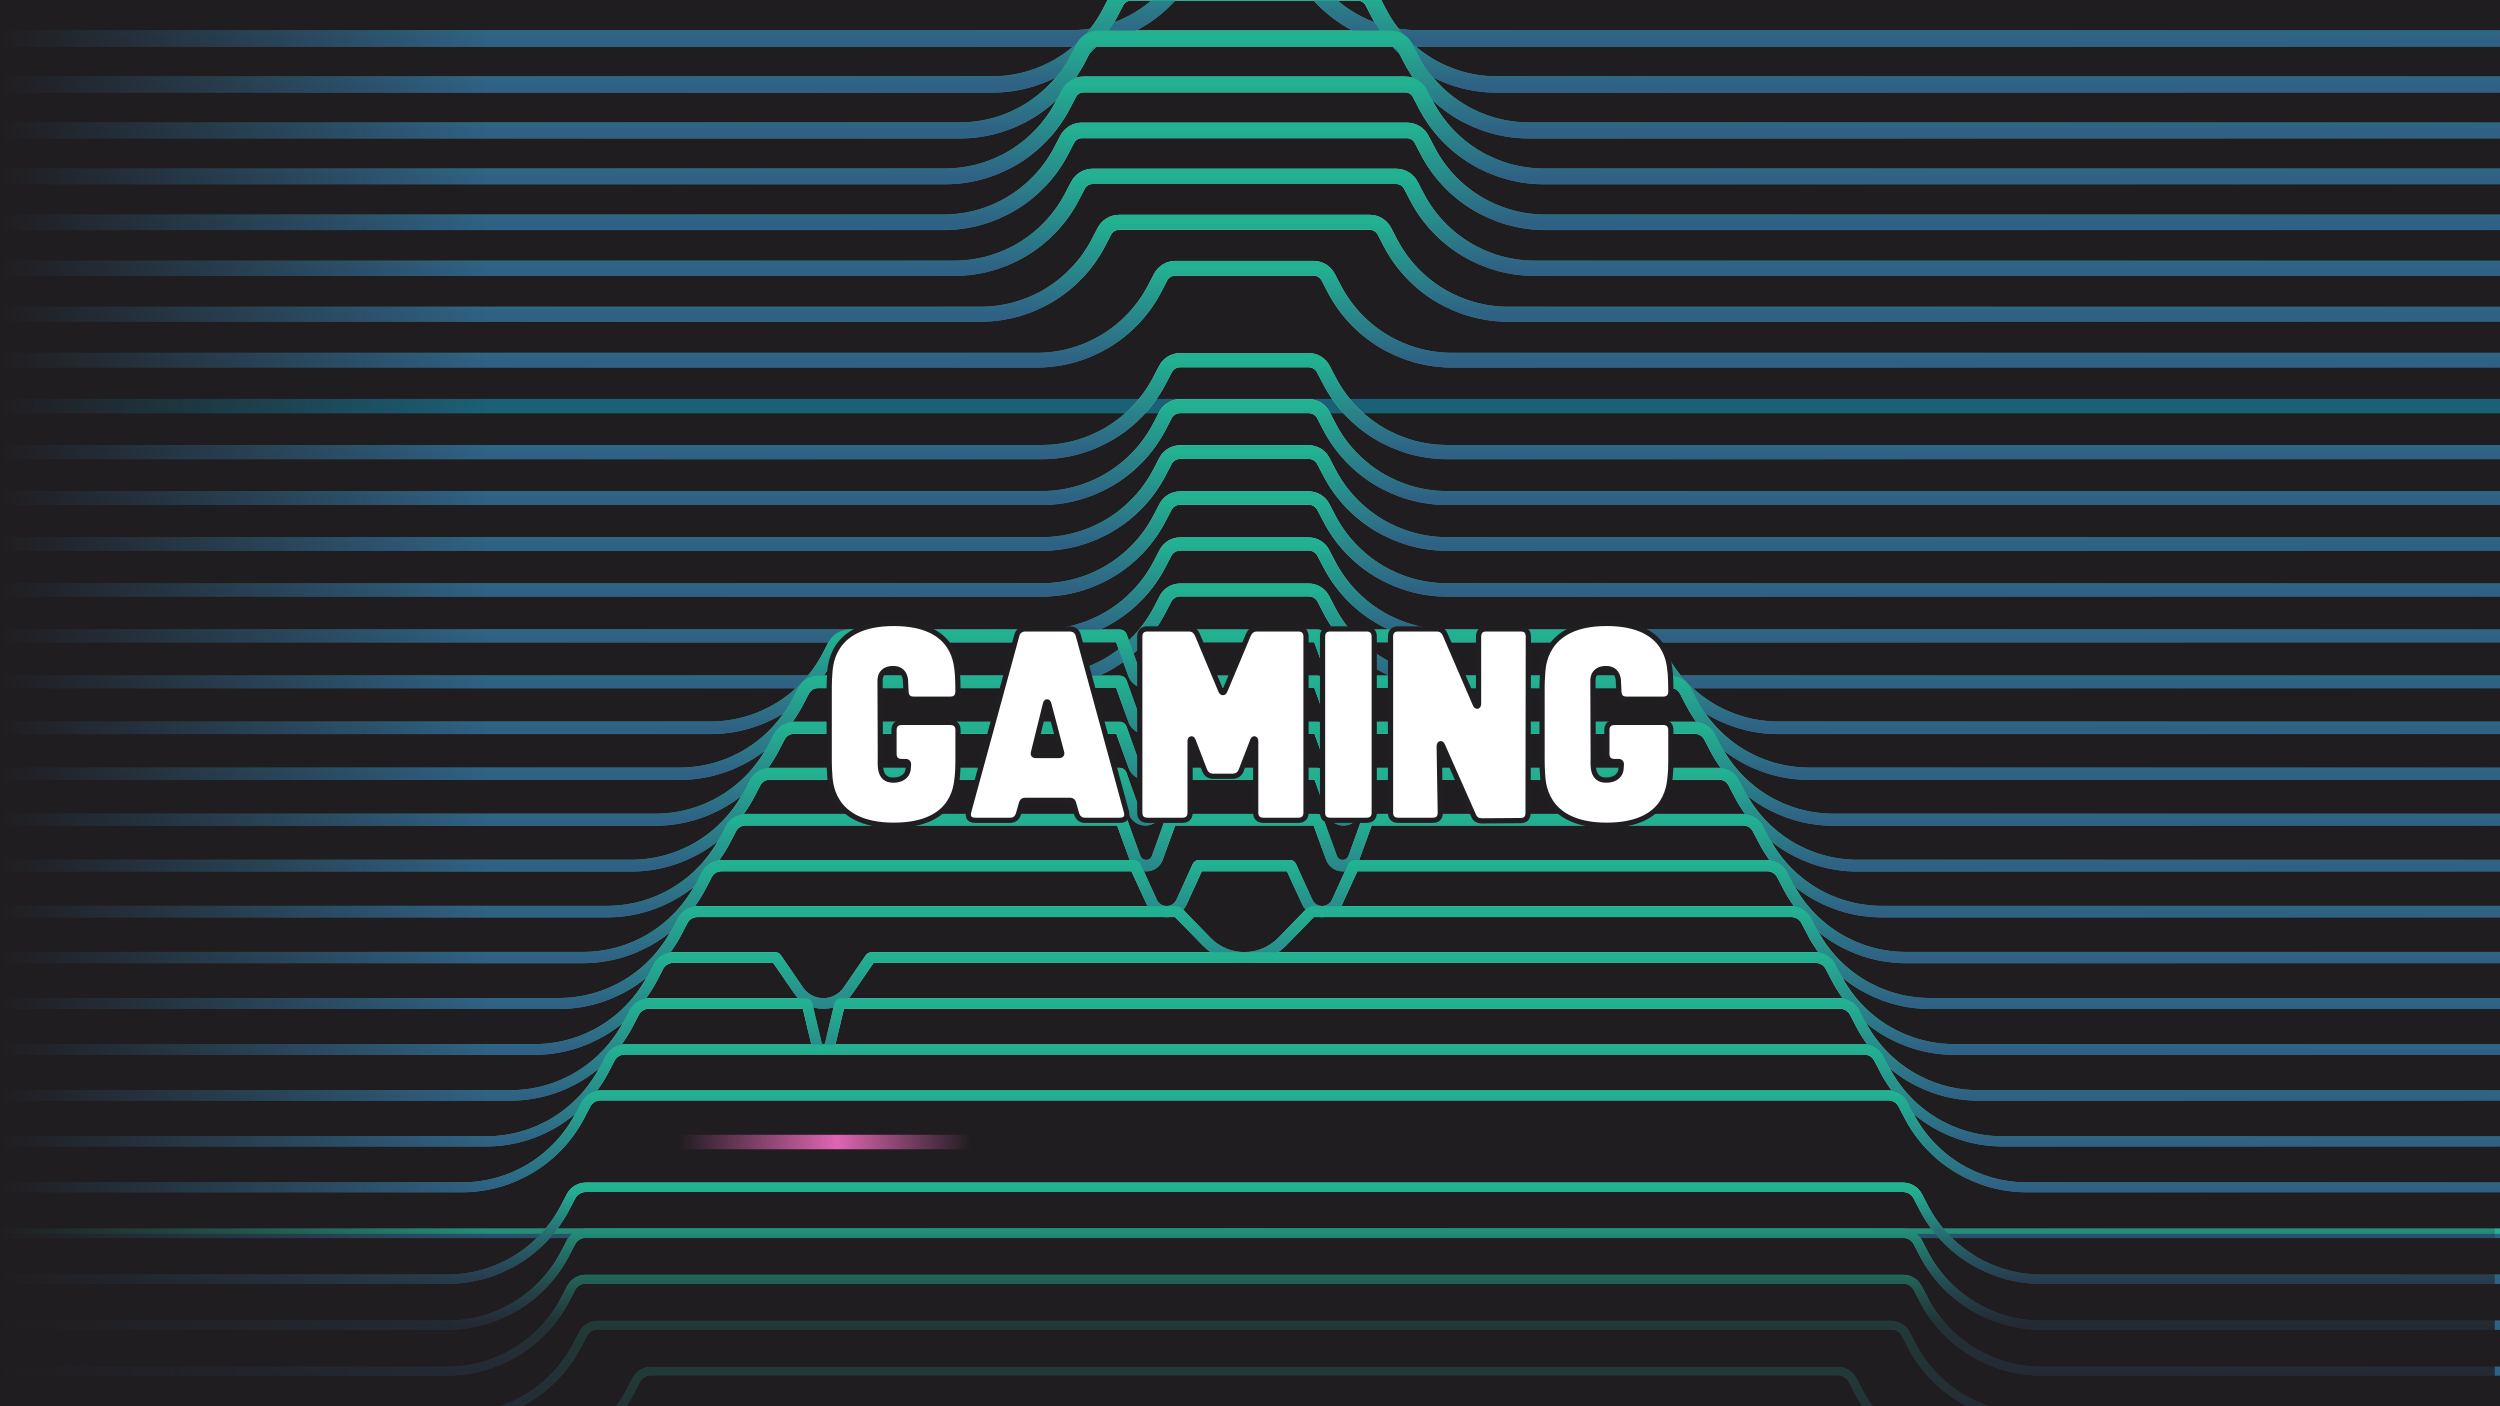 <svg width="1920" height="1080" viewBox="0 0 1920 1080" fill="none" xmlns="http://www.w3.org/2000/svg">
<rect x="0" y="0" width="1920" height="1080" fill="#333333" stroke="none"/>
<g clip-path="url(#clip0_135_91)">
<rect width="1920" height="1080" fill="#201D20"/>
<path d="M-585 29.582L822.209 29.582C860.255 29.582 895.143 8.42 912.723 -25.321L917.316 -34.137C919.514 -38.355 923.875 -41 928.631 -41H982.776C987.531 -41 991.893 -38.355 994.09 -34.137L998.682 -25.323C1016.26 8.419 1051.15 29.582 1089.2 29.582L2496.4 29.582" stroke="url(#paint0_linear_135_91)" stroke-width="12.758"/>
<path d="M-585 64.873L761.989 64.873C800.035 64.873 834.923 43.711 852.503 9.97L857.096 1.154C859.294 -3.064 863.655 -5.709 868.411 -5.709L1042.99 -5.709C1047.75 -5.709 1052.11 -3.064 1054.31 1.154L1058.9 9.969C1076.48 43.711 1111.37 64.873 1149.42 64.873L2496.4 64.873" stroke="url(#paint1_linear_135_91)" stroke-width="12.552"/>
<path d="M-585 100.165L737.12 100.165C775.166 100.165 810.054 79.003 827.634 45.261L832.227 36.445C834.425 32.228 838.786 29.582 843.542 29.582L1067.86 29.582C1072.62 29.582 1076.98 32.228 1079.18 36.446L1083.77 45.26C1101.35 79.002 1136.24 100.165 1174.29 100.165L2496.4 100.165" stroke="url(#paint2_linear_135_91)" stroke-width="12.346"/>
<path d="M-585 135.456L725.795 135.456C763.842 135.456 798.73 114.293 816.31 80.55L820.902 71.736C823.099 67.519 827.46 64.873 832.216 64.873H1079.19C1083.94 64.873 1088.3 67.518 1090.5 71.736L1095.09 80.553C1112.67 114.294 1147.56 135.456 1185.61 135.456L2496.4 135.456" stroke="url(#paint3_linear_135_91)" stroke-width="12.14"/>
<path d="M-585 170.747L724.461 170.747C762.508 170.747 797.397 149.584 814.976 115.842L819.568 107.028C821.766 102.81 826.127 100.165 830.883 100.165H1080.52C1085.28 100.165 1089.64 102.81 1091.83 107.028L1096.43 115.844C1114.01 149.585 1148.9 170.747 1186.94 170.747L2496.4 170.747" stroke="url(#paint4_linear_135_91)" stroke-width="11.935"/>
<path d="M-585 206.038L732.752 206.038C770.798 206.038 805.685 184.877 823.265 151.136L827.859 142.318C830.057 138.101 834.418 135.456 839.174 135.456L1072.23 135.456C1076.99 135.456 1081.35 138.101 1083.55 142.319L1088.14 151.132C1105.72 184.875 1140.61 206.038 1178.66 206.038L2496.4 206.038" stroke="url(#paint5_linear_135_91)" stroke-width="11.729"/>
<path d="M-585 241.329L753.06 241.329C791.106 241.329 825.994 220.168 843.574 186.427L848.168 177.61C850.365 173.392 854.726 170.747 859.482 170.747L1051.93 170.747C1056.68 170.747 1061.04 173.392 1063.24 177.61L1067.83 186.424C1085.41 220.166 1120.3 241.329 1158.35 241.329L2496.4 241.329" stroke="url(#paint6_linear_135_91)" stroke-width="11.523"/>
<path d="M-585 276.62L796.222 276.62C834.269 276.62 869.157 255.458 886.737 221.717L891.33 212.901C893.527 208.683 897.888 206.038 902.644 206.038L1008.76 206.038C1013.52 206.038 1017.88 208.683 1020.08 212.901L1024.67 221.716C1042.25 255.458 1077.14 276.62 1115.18 276.62L2496.4 276.62" stroke="url(#paint7_linear_135_91)" stroke-width="11.317"/>
<path d="M-585 311.911L2496.4 311.911" stroke="#1A6076" stroke-width="11.112"/>
<path d="M521.146 877.064L745.258 877.064" stroke="url(#paint8_linear_135_91)" stroke-width="11.112"/>
<path d="M-585 347.203L799.957 347.203C838.003 347.203 872.891 326.041 890.471 292.3L895.064 283.483C897.262 279.266 901.623 276.621 906.379 276.621H1005.03C1009.78 276.621 1014.14 279.266 1016.34 283.484L1020.93 292.298C1038.51 326.04 1073.4 347.203 1111.45 347.203L2496.4 347.203" stroke="url(#paint9_linear_135_91)" stroke-width="10.906"/>
<path d="M-585 382.494L799.957 382.494C838.003 382.494 872.891 361.332 890.471 327.591L895.064 318.774C897.262 314.556 901.623 311.911 906.379 311.911H1005.03C1009.78 311.911 1014.14 314.557 1016.34 318.774L1020.93 327.589C1038.51 361.331 1073.4 382.494 1111.45 382.494L2496.4 382.494" stroke="url(#paint10_linear_135_91)" stroke-width="10.7"/>
<path d="M-585 417.785L799.957 417.785C838.003 417.785 872.891 396.623 890.471 362.882L895.064 354.066C897.262 349.848 901.623 347.203 906.379 347.203H1005.03C1009.78 347.203 1014.14 349.848 1016.34 354.066L1020.93 362.88C1038.51 396.622 1073.4 417.785 1111.45 417.785L2496.4 417.785" stroke="url(#paint11_linear_135_91)" stroke-width="10.494"/>
<path d="M-585 453.076L799.957 453.076C838.003 453.076 872.891 431.914 890.471 398.173L895.064 389.357C897.262 385.139 901.623 382.494 906.379 382.494H1005.03C1009.78 382.494 1014.14 385.139 1016.34 389.357L1020.93 398.171C1038.51 431.913 1073.4 453.076 1111.45 453.076L2496.4 453.076" stroke="url(#paint12_linear_135_91)" stroke-width="10.289"/>
<path d="M-585 488.367L799.957 488.367C838.003 488.367 872.891 467.205 890.471 433.464L895.064 424.648C897.262 420.43 901.623 417.785 906.379 417.785H1005.03C1009.78 417.785 1014.14 420.43 1016.34 424.648L1020.93 433.462C1038.51 467.204 1073.4 488.367 1111.45 488.367L2496.4 488.367" stroke="url(#paint13_linear_135_91)" stroke-width="10.083"/>
<path d="M-585 523.658H799.957C838.003 523.658 872.891 502.496 890.471 468.755L895.064 459.939C897.262 455.721 901.623 453.076 906.379 453.076H1005.03C1009.78 453.076 1014.14 455.721 1016.34 459.939L1020.93 468.753C1038.51 502.496 1073.4 523.658 1111.45 523.658L2496.4 523.658" stroke="url(#paint14_linear_135_91)" stroke-width="9.877"/>
<path d="M-585 558.949H545.583C583.631 558.949 618.52 537.786 636.099 504.043L640.69 495.23C642.888 491.012 647.249 488.367 652.005 488.367H860.14C860.417 488.367 860.665 488.541 860.759 488.803L871.139 517.693C872.425 521.272 875.819 523.658 879.622 523.658V523.658C883.425 523.658 886.818 521.271 888.104 517.692L898.481 488.803C898.574 488.541 898.822 488.367 899.1 488.367H1012.3C1012.58 488.367 1012.83 488.541 1012.92 488.803L1023.3 517.691C1024.59 521.271 1027.99 523.658 1031.79 523.658V523.658C1035.59 523.658 1038.99 521.27 1040.28 517.69L1050.66 488.803C1050.75 488.541 1051 488.367 1051.28 488.367H1259.41C1264.17 488.367 1268.53 491.012 1270.73 495.23L1275.32 504.048C1292.9 537.788 1327.79 558.949 1365.83 558.949L2496.4 558.949" stroke="url(#paint15_linear_135_91)" stroke-width="9.671"/>
<path d="M-585 594.241H521.909C559.956 594.241 594.845 573.077 612.424 539.335L617.015 530.522C619.213 526.304 623.574 523.658 628.33 523.658H860.139C860.417 523.658 860.665 523.833 860.759 524.094L871.139 552.984C872.425 556.563 875.819 558.95 879.622 558.95V558.95C883.425 558.95 886.818 556.563 888.104 552.983L898.48 524.094C898.574 523.833 898.822 523.658 899.1 523.658H1012.3C1012.58 523.658 1012.83 523.833 1012.92 524.094L1023.3 552.982C1024.59 556.562 1027.99 558.95 1031.79 558.95V558.95C1035.59 558.95 1038.99 556.562 1040.28 552.981L1050.66 524.094C1050.75 523.833 1051 523.658 1051.28 523.658H1283.09C1287.84 523.658 1292.2 526.304 1294.4 530.521L1298.99 539.339C1316.57 573.079 1351.46 594.241 1389.51 594.241L2496.4 594.241" stroke="url(#paint16_linear_135_91)" stroke-width="9.465"/>
<path d="M-585 629.532H503.342C541.389 629.532 576.278 608.368 593.857 574.626L598.449 565.813C600.646 561.595 605.007 558.949 609.763 558.949H860.14C860.417 558.949 860.665 559.124 860.759 559.385L871.139 588.275C872.425 591.854 875.819 594.241 879.622 594.241V594.241C883.425 594.241 886.818 591.854 888.104 588.274L898.481 559.385C898.574 559.124 898.822 558.949 899.1 558.949H1012.3C1012.58 558.949 1012.83 559.124 1012.92 559.385L1023.3 588.273C1024.59 591.853 1027.99 594.241 1031.79 594.241V594.241C1035.59 594.241 1038.99 591.853 1040.28 588.272L1050.66 559.385C1050.75 559.124 1051 558.949 1051.28 558.949H1301.65C1306.41 558.949 1310.77 561.595 1312.97 565.812L1317.56 574.63C1335.14 608.37 1370.03 629.532 1408.07 629.532L2496.4 629.532" stroke="url(#paint17_linear_135_91)" stroke-width="9.26"/>
<path d="M-585 664.824H484.775C522.823 664.824 557.711 643.66 575.291 609.918L579.882 601.104C582.08 596.887 586.441 594.241 591.197 594.241H860.14C860.418 594.241 860.665 594.416 860.759 594.677L871.14 623.567C872.425 627.146 875.819 629.532 879.622 629.532V629.532C883.425 629.532 886.818 627.145 888.104 623.566L898.481 594.677C898.575 594.416 898.823 594.241 899.1 594.241H1012.3C1012.58 594.241 1012.83 594.416 1012.92 594.677L1023.3 623.565C1024.59 627.145 1027.99 629.532 1031.79 629.532V629.532C1035.59 629.532 1038.99 627.145 1040.28 623.564L1050.66 594.677C1050.75 594.416 1051 594.241 1051.28 594.241H1320.22C1324.98 594.241 1329.34 596.886 1331.53 601.104L1336.13 609.921C1353.71 643.662 1388.6 664.824 1426.64 664.824L2496.4 664.824" stroke="url(#paint18_linear_135_91)" stroke-width="9.054"/>
<path d="M-585 700.114H466.209C504.256 700.114 539.145 678.951 556.724 645.208L561.316 636.395C563.513 632.177 567.874 629.532 572.63 629.532H860.604C860.882 629.532 861.131 629.706 861.226 629.967L871.675 658.814C872.982 662.421 876.407 664.823 880.243 664.823V664.823C884.079 664.823 887.505 662.42 888.811 658.813L899.258 629.967C899.353 629.706 899.601 629.532 899.879 629.532H1011.52C1011.8 629.532 1012.05 629.706 1012.14 629.967L1022.6 658.812C1023.9 662.42 1027.33 664.823 1031.17 664.823V664.823C1035.01 664.823 1038.43 662.42 1039.74 658.811L1050.19 629.967C1050.29 629.706 1050.53 629.532 1050.81 629.532H1338.79C1343.54 629.532 1347.9 632.177 1350.1 636.395L1354.69 645.212C1372.27 678.952 1407.16 700.114 1445.21 700.114L2496.4 700.114" stroke="url(#paint19_linear_135_91)" stroke-width="8.848"/>
<path d="M-585 735.405H447.642C485.689 735.405 520.578 714.242 538.157 680.499L542.749 671.686C544.947 667.468 549.308 664.823 554.063 664.823H871.274C871.566 664.823 871.831 664.993 871.953 665.258L884.546 692.771C886.594 697.245 891.063 700.114 895.983 700.114V700.114C900.904 700.114 905.373 697.244 907.421 692.77L920.011 665.258C920.133 664.993 920.398 664.823 920.69 664.823H990.712C991.004 664.823 991.269 664.993 991.39 665.258L1003.99 692.769C1006.04 697.244 1010.51 700.114 1015.43 700.114V700.114C1020.35 700.114 1024.82 697.244 1026.87 692.768L1039.46 665.258C1039.58 664.993 1039.85 664.823 1040.14 664.823H1357.35C1362.11 664.823 1366.47 667.468 1368.67 671.685L1373.26 680.502C1390.84 714.243 1425.73 735.405 1463.77 735.405L2496.4 735.405" stroke="url(#paint20_linear_135_91)" stroke-width="8.642"/>
<path d="M-585 770.697H429.076C467.123 770.697 502.011 749.534 519.59 715.791L524.183 706.977C526.38 702.76 530.741 700.114 535.497 700.114H903.633C904.021 700.114 904.393 700.271 904.664 700.55L926.594 723.105C934.24 730.969 944.741 735.405 955.709 735.405V735.405C966.678 735.405 977.179 730.969 984.825 723.104L1006.75 700.55C1007.02 700.271 1007.4 700.114 1007.78 700.114H1375.92C1380.68 700.114 1385.04 702.759 1387.23 706.977L1391.83 715.794C1409.41 749.535 1444.3 770.697 1482.34 770.697L2496.4 770.697" stroke="url(#paint21_linear_135_91)" stroke-width="8.437"/>
<path d="M-585 805.988H410.509C448.556 805.988 483.444 784.825 501.024 751.083L505.616 742.268C507.813 738.051 512.174 735.405 516.93 735.405H595.453C595.783 735.405 596.093 735.568 596.281 735.841L613.364 760.705C617.661 766.959 624.763 770.697 632.352 770.697V770.697C639.941 770.697 647.044 766.959 651.341 760.704L668.422 735.841C668.61 735.568 668.919 735.405 669.25 735.405H1394.49C1399.24 735.405 1403.6 738.051 1405.8 742.268L1410.39 751.085C1427.97 784.826 1462.86 805.988 1500.91 805.988L2496.4 805.988" stroke="url(#paint22_linear_135_91)" stroke-width="8.231"/>
<path d="M-585 841.279H391.942C429.989 841.279 464.878 820.116 482.457 786.374L487.049 777.559C489.247 773.342 493.608 770.696 498.364 770.696H619.272C619.535 770.696 619.763 770.877 619.824 771.132L627.165 801.892C627.738 804.293 629.884 805.988 632.352 805.988V805.988C634.821 805.988 636.967 804.293 637.54 801.892L644.879 771.132C644.94 770.877 645.168 770.696 645.431 770.696H1413.05C1417.81 770.696 1422.17 773.342 1424.37 777.559L1428.96 786.375C1446.54 820.117 1481.43 841.279 1519.48 841.279L2496.4 841.279" stroke="url(#paint23_linear_135_91)" stroke-width="8.025"/>
<path d="M-585 876.57H373.376C411.423 876.57 446.311 855.407 463.89 821.665L468.483 812.851C470.68 808.633 475.041 805.988 479.797 805.988H1431.62C1436.38 805.988 1440.74 808.633 1442.94 812.85L1447.53 821.667C1465.11 855.408 1500 876.57 1538.04 876.57L2496.4 876.57" stroke="url(#paint24_linear_135_91)" stroke-width="7.819"/>
<path d="M-585 911.861H354.809C392.856 911.861 427.744 890.698 445.324 856.956L449.916 848.141C452.114 843.924 456.475 841.278 461.231 841.278H1450.19C1454.94 841.278 1459.3 843.924 1461.5 848.141L1466.1 856.957C1483.67 890.699 1518.56 911.861 1556.61 911.861L2496.4 911.861" stroke="url(#paint25_linear_135_91)" stroke-width="7.614"/>
<path d="M-585 947.152L2496.4 947.152" stroke="url(#paint26_linear_135_91)" stroke-width="7.408"/>
<path d="M-585 982.443H343.452C381.498 982.443 416.387 961.281 433.966 927.539L438.559 918.724C440.757 914.506 445.118 911.861 449.873 911.861H1461.53C1466.29 911.861 1470.65 914.506 1472.85 918.724L1477.44 927.539C1495.02 961.281 1529.91 982.443 1567.95 982.443L2496.4 982.443" stroke="url(#paint27_linear_135_91)" stroke-width="7.202"/>
<path d="M-585 1017.73H343.452C381.498 1017.73 416.387 996.572 433.966 962.83L438.559 954.015C440.757 949.797 445.118 947.152 449.873 947.152H1461.53C1466.29 947.152 1470.65 949.797 1472.85 954.015L1477.44 962.83C1495.02 996.572 1529.91 1017.73 1567.95 1017.73L2496.4 1017.73" stroke="url(#paint28_linear_135_91)" stroke-width="6.996"/>
<path d="M-585 1053.03H343.457C381.503 1053.03 416.392 1031.86 433.971 998.12L438.564 989.306C440.761 985.088 445.122 982.443 449.878 982.443H1461.52C1466.28 982.443 1470.64 985.088 1472.84 989.306L1477.43 998.122C1495.01 1031.86 1529.9 1053.03 1567.95 1053.03H2496.4" stroke="url(#paint29_linear_135_91)" stroke-width="6.79"/>
<path d="M-585 1088.32H352.614C390.66 1088.32 425.548 1067.15 443.128 1033.41L447.721 1024.6C449.919 1020.38 454.28 1017.73 459.035 1017.73H1452.37C1457.13 1017.73 1461.49 1020.38 1463.68 1024.6L1468.28 1033.41C1485.86 1067.15 1520.74 1088.32 1558.79 1088.32H2496.4" stroke="url(#paint30_linear_135_91)" stroke-width="6.585"/>
<path d="M-585 1123.61H393.491C431.537 1123.61 466.425 1102.45 484.005 1068.7L488.598 1059.89C490.796 1055.67 495.157 1053.03 499.912 1053.03H1411.49C1416.25 1053.03 1420.61 1055.67 1422.81 1059.89L1427.4 1068.7C1444.98 1102.45 1479.87 1123.61 1517.91 1123.61H2496.4" stroke="url(#paint31_linear_135_91)" stroke-width="6.379"/>
<g style="mix-blend-mode:hard-light">
<path d="M-585 29.582L822.209 29.582C860.255 29.582 895.143 8.42 912.723 -25.321L917.316 -34.137C919.514 -38.355 923.875 -41 928.631 -41H982.776C987.531 -41 991.893 -38.355 994.09 -34.137L998.682 -25.323C1016.26 8.419 1051.15 29.582 1089.2 29.582L2496.4 29.582" stroke="url(#paint32_linear_135_91)" stroke-width="12.758"/>
<path d="M-585 64.873L761.989 64.873C800.035 64.873 834.923 43.711 852.503 9.97L857.096 1.154C859.294 -3.064 863.655 -5.709 868.411 -5.709L1042.99 -5.709C1047.75 -5.709 1052.11 -3.064 1054.31 1.154L1058.9 9.969C1076.48 43.711 1111.37 64.873 1149.42 64.873L2496.4 64.873" stroke="url(#paint33_linear_135_91)" stroke-width="12.552"/>
<path d="M-585 100.165L737.12 100.165C775.166 100.165 810.054 79.003 827.634 45.261L832.227 36.445C834.425 32.228 838.786 29.582 843.542 29.582L1067.86 29.582C1072.62 29.582 1076.98 32.228 1079.18 36.446L1083.77 45.26C1101.35 79.002 1136.24 100.165 1174.29 100.165L2496.4 100.165" stroke="url(#paint34_linear_135_91)" stroke-width="12.346"/>
<path d="M-585 135.456L725.795 135.456C763.842 135.456 798.73 114.293 816.31 80.55L820.902 71.736C823.099 67.519 827.46 64.873 832.216 64.873H1079.19C1083.94 64.873 1088.3 67.518 1090.5 71.736L1095.09 80.553C1112.67 114.294 1147.56 135.456 1185.61 135.456L2496.4 135.456" stroke="url(#paint35_linear_135_91)" stroke-width="12.14"/>
<path d="M-585 170.747L724.461 170.747C762.508 170.747 797.397 149.584 814.976 115.842L819.568 107.028C821.766 102.81 826.127 100.165 830.883 100.165H1080.52C1085.28 100.165 1089.64 102.81 1091.83 107.028L1096.43 115.844C1114.01 149.585 1148.9 170.747 1186.94 170.747L2496.4 170.747" stroke="url(#paint36_linear_135_91)" stroke-width="11.935"/>
<path d="M-585 206.038L732.752 206.038C770.798 206.038 805.685 184.877 823.265 151.136L827.859 142.318C830.057 138.101 834.418 135.456 839.174 135.456L1072.23 135.456C1076.99 135.456 1081.35 138.101 1083.55 142.319L1088.14 151.132C1105.72 184.875 1140.61 206.038 1178.66 206.038L2496.4 206.038" stroke="url(#paint37_linear_135_91)" stroke-width="11.729"/>
<path d="M-585 241.329L753.06 241.329C791.106 241.329 825.994 220.168 843.574 186.427L848.168 177.61C850.365 173.392 854.726 170.747 859.482 170.747L1051.93 170.747C1056.68 170.747 1061.04 173.392 1063.24 177.61L1067.83 186.424C1085.41 220.166 1120.3 241.329 1158.35 241.329L2496.4 241.329" stroke="url(#paint38_linear_135_91)" stroke-width="11.523"/>
<path d="M-585 276.62L796.222 276.62C834.269 276.62 869.157 255.458 886.737 221.717L891.33 212.901C893.527 208.683 897.888 206.038 902.644 206.038L1008.76 206.038C1013.52 206.038 1017.88 208.683 1020.08 212.901L1024.67 221.716C1042.25 255.458 1077.14 276.62 1115.18 276.62L2496.4 276.62" stroke="url(#paint39_linear_135_91)" stroke-width="11.317"/>
<path d="M-585 347.203L799.957 347.203C838.003 347.203 872.891 326.041 890.471 292.3L895.064 283.483C897.262 279.266 901.623 276.621 906.379 276.621H1005.03C1009.78 276.621 1014.14 279.266 1016.34 283.484L1020.93 292.298C1038.51 326.04 1073.4 347.203 1111.45 347.203L2496.4 347.203" stroke="url(#paint40_linear_135_91)" stroke-width="10.906"/>
<path d="M-585 382.494L799.957 382.494C838.003 382.494 872.891 361.332 890.471 327.591L895.064 318.774C897.262 314.556 901.623 311.911 906.379 311.911H1005.03C1009.78 311.911 1014.14 314.557 1016.34 318.774L1020.93 327.589C1038.51 361.331 1073.4 382.494 1111.45 382.494L2496.4 382.494" stroke="url(#paint41_linear_135_91)" stroke-width="10.7"/>
<path d="M-585 417.785L799.957 417.785C838.003 417.785 872.891 396.623 890.471 362.882L895.064 354.066C897.262 349.848 901.623 347.203 906.379 347.203H1005.03C1009.78 347.203 1014.14 349.848 1016.34 354.066L1020.93 362.88C1038.51 396.622 1073.4 417.785 1111.45 417.785L2496.4 417.785" stroke="url(#paint42_linear_135_91)" stroke-width="10.494"/>
<path d="M-585 453.076L799.957 453.076C838.003 453.076 872.891 431.914 890.471 398.173L895.064 389.357C897.262 385.139 901.623 382.494 906.379 382.494H1005.03C1009.78 382.494 1014.14 385.139 1016.34 389.357L1020.93 398.171C1038.51 431.913 1073.4 453.076 1111.45 453.076L2496.4 453.076" stroke="url(#paint43_linear_135_91)" stroke-width="10.289"/>
<path d="M-585 488.367L799.957 488.367C838.003 488.367 872.891 467.205 890.471 433.464L895.064 424.648C897.262 420.43 901.623 417.785 906.379 417.785H1005.03C1009.78 417.785 1014.14 420.43 1016.34 424.648L1020.93 433.462C1038.51 467.204 1073.4 488.367 1111.45 488.367L2496.4 488.367" stroke="url(#paint44_linear_135_91)" stroke-width="10.083"/>
<path d="M-585 523.658H799.957C838.003 523.658 872.891 502.496 890.471 468.755L895.064 459.939C897.262 455.721 901.623 453.076 906.379 453.076H1005.03C1009.78 453.076 1014.14 455.721 1016.34 459.939L1020.93 468.753C1038.51 502.496 1073.4 523.658 1111.45 523.658L2496.4 523.658" stroke="url(#paint45_linear_135_91)" stroke-width="9.877"/>
<path d="M-585 558.949H545.583C583.631 558.949 618.52 537.786 636.099 504.043L640.69 495.23C642.888 491.012 647.249 488.367 652.005 488.367H860.14C860.417 488.367 860.665 488.541 860.759 488.803L871.139 517.693C872.425 521.272 875.819 523.658 879.622 523.658V523.658C883.425 523.658 886.818 521.271 888.104 517.692L898.481 488.803C898.574 488.541 898.822 488.367 899.1 488.367H1012.3C1012.58 488.367 1012.83 488.541 1012.92 488.803L1023.3 517.691C1024.59 521.271 1027.99 523.658 1031.79 523.658V523.658C1035.59 523.658 1038.99 521.27 1040.28 517.69L1050.66 488.803C1050.75 488.541 1051 488.367 1051.28 488.367H1259.41C1264.17 488.367 1268.53 491.012 1270.73 495.23L1275.32 504.048C1292.9 537.788 1327.79 558.949 1365.83 558.949L2496.4 558.949" stroke="url(#paint46_linear_135_91)" stroke-width="9.671"/>
<path d="M-585 594.241H521.909C559.956 594.241 594.845 573.077 612.424 539.335L617.015 530.522C619.213 526.304 623.574 523.658 628.33 523.658H860.139C860.417 523.658 860.665 523.833 860.759 524.094L871.139 552.984C872.425 556.563 875.819 558.95 879.622 558.95V558.95C883.425 558.95 886.818 556.563 888.104 552.983L898.48 524.094C898.574 523.833 898.822 523.658 899.1 523.658H1012.3C1012.58 523.658 1012.83 523.833 1012.92 524.094L1023.3 552.982C1024.59 556.562 1027.99 558.95 1031.79 558.95V558.95C1035.59 558.95 1038.99 556.562 1040.28 552.981L1050.66 524.094C1050.75 523.833 1051 523.658 1051.28 523.658H1283.09C1287.84 523.658 1292.2 526.304 1294.4 530.521L1298.99 539.339C1316.57 573.079 1351.46 594.241 1389.51 594.241L2496.4 594.241" stroke="url(#paint47_linear_135_91)" stroke-width="9.465"/>
<path d="M-585 629.532H503.342C541.389 629.532 576.278 608.368 593.857 574.626L598.449 565.813C600.646 561.595 605.007 558.949 609.763 558.949H860.14C860.417 558.949 860.665 559.124 860.759 559.385L871.139 588.275C872.425 591.854 875.819 594.241 879.622 594.241V594.241C883.425 594.241 886.818 591.854 888.104 588.274L898.481 559.385C898.574 559.124 898.822 558.949 899.1 558.949H1012.3C1012.58 558.949 1012.83 559.124 1012.92 559.385L1023.3 588.273C1024.59 591.853 1027.99 594.241 1031.79 594.241V594.241C1035.59 594.241 1038.99 591.853 1040.28 588.272L1050.66 559.385C1050.75 559.124 1051 558.949 1051.28 558.949H1301.65C1306.41 558.949 1310.77 561.595 1312.97 565.812L1317.56 574.63C1335.14 608.37 1370.03 629.532 1408.07 629.532L2496.4 629.532" stroke="url(#paint48_linear_135_91)" stroke-width="9.26"/>
<path d="M-585 664.824H484.775C522.823 664.824 557.711 643.66 575.291 609.918L579.882 601.104C582.08 596.887 586.441 594.241 591.197 594.241H860.14C860.418 594.241 860.665 594.416 860.759 594.677L871.14 623.567C872.425 627.146 875.819 629.532 879.622 629.532V629.532C883.425 629.532 886.818 627.145 888.104 623.566L898.481 594.677C898.575 594.416 898.823 594.241 899.1 594.241H1012.3C1012.58 594.241 1012.83 594.416 1012.92 594.677L1023.3 623.565C1024.59 627.145 1027.99 629.532 1031.79 629.532V629.532C1035.59 629.532 1038.99 627.145 1040.28 623.564L1050.66 594.677C1050.75 594.416 1051 594.241 1051.28 594.241H1320.22C1324.98 594.241 1329.34 596.886 1331.53 601.104L1336.13 609.921C1353.71 643.662 1388.6 664.824 1426.64 664.824L2496.4 664.824" stroke="url(#paint49_linear_135_91)" stroke-width="9.054"/>
<path d="M-585 700.114H466.209C504.256 700.114 539.145 678.951 556.724 645.208L561.316 636.395C563.513 632.177 567.874 629.532 572.63 629.532H860.604C860.882 629.532 861.131 629.706 861.226 629.967L871.675 658.814C872.982 662.421 876.407 664.823 880.243 664.823V664.823C884.079 664.823 887.505 662.42 888.811 658.813L899.258 629.967C899.353 629.706 899.601 629.532 899.879 629.532H1011.52C1011.8 629.532 1012.05 629.706 1012.14 629.967L1022.6 658.812C1023.9 662.42 1027.33 664.823 1031.17 664.823V664.823C1035.01 664.823 1038.43 662.42 1039.74 658.811L1050.19 629.967C1050.29 629.706 1050.53 629.532 1050.81 629.532H1338.79C1343.54 629.532 1347.9 632.177 1350.1 636.395L1354.69 645.212C1372.27 678.952 1407.16 700.114 1445.21 700.114L2496.4 700.114" stroke="url(#paint50_linear_135_91)" stroke-width="8.848"/>
<path d="M-585 735.405H447.642C485.689 735.405 520.578 714.242 538.157 680.499L542.749 671.686C544.947 667.468 549.308 664.823 554.063 664.823H871.274C871.566 664.823 871.831 664.993 871.953 665.258L884.546 692.771C886.594 697.245 891.063 700.114 895.983 700.114V700.114C900.904 700.114 905.373 697.244 907.421 692.77L920.011 665.258C920.133 664.993 920.398 664.823 920.69 664.823H990.712C991.004 664.823 991.269 664.993 991.39 665.258L1003.99 692.769C1006.04 697.244 1010.51 700.114 1015.43 700.114V700.114C1020.35 700.114 1024.82 697.244 1026.87 692.768L1039.46 665.258C1039.58 664.993 1039.85 664.823 1040.14 664.823H1357.35C1362.11 664.823 1366.47 667.468 1368.67 671.685L1373.26 680.502C1390.84 714.243 1425.73 735.405 1463.77 735.405L2496.4 735.405" stroke="url(#paint51_linear_135_91)" stroke-width="8.642"/>
<path d="M-585 770.697H429.076C467.123 770.697 502.011 749.534 519.59 715.791L524.183 706.977C526.38 702.76 530.741 700.114 535.497 700.114H903.633C904.021 700.114 904.393 700.271 904.664 700.55L926.594 723.105C934.24 730.969 944.741 735.405 955.709 735.405V735.405C966.678 735.405 977.179 730.969 984.825 723.104L1006.75 700.55C1007.02 700.271 1007.4 700.114 1007.78 700.114H1375.92C1380.68 700.114 1385.04 702.759 1387.23 706.977L1391.83 715.794C1409.41 749.535 1444.3 770.697 1482.34 770.697L2496.4 770.697" stroke="url(#paint52_linear_135_91)" stroke-width="8.437"/>
<path d="M-585 805.988H410.509C448.556 805.988 483.444 784.825 501.024 751.083L505.616 742.268C507.813 738.051 512.174 735.405 516.93 735.405H595.453C595.783 735.405 596.093 735.568 596.281 735.841L613.364 760.705C617.661 766.959 624.763 770.697 632.352 770.697V770.697C639.941 770.697 647.044 766.959 651.341 760.704L668.422 735.841C668.61 735.568 668.919 735.405 669.25 735.405H1394.49C1399.24 735.405 1403.6 738.051 1405.8 742.268L1410.39 751.085C1427.97 784.826 1462.86 805.988 1500.91 805.988L2496.4 805.988" stroke="url(#paint53_linear_135_91)" stroke-width="8.231"/>
<path d="M-585 841.279H391.942C429.989 841.279 464.878 820.116 482.457 786.374L487.049 777.559C489.247 773.342 493.608 770.696 498.364 770.696H619.272C619.535 770.696 619.763 770.877 619.824 771.132L627.165 801.892C627.738 804.293 629.884 805.988 632.352 805.988V805.988C634.821 805.988 636.967 804.293 637.54 801.892L644.879 771.132C644.94 770.877 645.168 770.696 645.431 770.696H1413.05C1417.81 770.696 1422.17 773.342 1424.37 777.559L1428.96 786.375C1446.54 820.117 1481.43 841.279 1519.48 841.279L2496.4 841.279" stroke="url(#paint54_linear_135_91)" stroke-width="8.025"/>
<path d="M-585 876.57H373.376C411.423 876.57 446.311 855.407 463.89 821.665L468.483 812.851C470.68 808.633 475.041 805.988 479.797 805.988H1431.62C1436.38 805.988 1440.74 808.633 1442.94 812.85L1447.53 821.667C1465.11 855.408 1500 876.57 1538.04 876.57L2496.4 876.57" stroke="url(#paint55_linear_135_91)" stroke-width="7.819"/>
<path d="M-585 911.861H354.809C392.856 911.861 427.744 890.698 445.324 856.956L449.916 848.141C452.114 843.924 456.475 841.278 461.231 841.278H1450.19C1454.94 841.278 1459.3 843.924 1461.5 848.141L1466.1 856.957C1483.67 890.699 1518.56 911.861 1556.61 911.861L2496.4 911.861" stroke="url(#paint56_linear_135_91)" stroke-width="7.614"/>
<path d="M-585 947.152L2496.4 947.152" stroke="url(#paint57_linear_135_91)" stroke-width="7.408"/>
<path d="M-585 982.443H343.452C381.498 982.443 416.387 961.281 433.966 927.539L438.559 918.724C440.757 914.506 445.118 911.861 449.873 911.861H1461.53C1466.29 911.861 1470.65 914.506 1472.85 918.724L1477.44 927.539C1495.02 961.281 1529.91 982.443 1567.95 982.443L2496.4 982.443" stroke="url(#paint58_linear_135_91)" stroke-width="7.202"/>
<path d="M-585 1017.73H343.452C381.498 1017.73 416.387 996.572 433.966 962.83L438.559 954.015C440.757 949.797 445.118 947.152 449.873 947.152H1461.53C1466.29 947.152 1470.65 949.797 1472.85 954.015L1477.44 962.83C1495.02 996.572 1529.91 1017.73 1567.95 1017.73L2496.4 1017.73" stroke="url(#paint59_linear_135_91)" stroke-width="6.996"/>
<path d="M-585 1053.03H343.457C381.503 1053.03 416.392 1031.86 433.971 998.12L438.564 989.306C440.761 985.088 445.122 982.443 449.878 982.443H1461.52C1466.28 982.443 1470.64 985.088 1472.84 989.306L1477.43 998.122C1495.01 1031.86 1529.9 1053.03 1567.95 1053.03H2496.4" stroke="url(#paint60_linear_135_91)" stroke-width="6.79"/>
<path d="M-585 1088.32H352.614C390.66 1088.32 425.548 1067.15 443.128 1033.41L447.721 1024.6C449.919 1020.38 454.28 1017.73 459.035 1017.73H1452.37C1457.13 1017.73 1461.49 1020.38 1463.68 1024.6L1468.28 1033.41C1485.86 1067.15 1520.74 1088.32 1558.79 1088.32H2496.4" stroke="url(#paint61_linear_135_91)" stroke-width="6.585"/>
<path d="M-585 1123.61H393.491C431.537 1123.61 466.425 1102.45 484.005 1068.7L488.598 1059.89C490.796 1055.67 495.157 1053.03 499.912 1053.03H1411.49C1416.25 1053.03 1420.61 1055.67 1422.81 1059.89L1427.4 1068.7C1444.98 1102.45 1479.87 1123.61 1517.91 1123.61H2496.4" stroke="url(#paint62_linear_135_91)" stroke-width="6.379"/>
</g>
<rect width="375" height="1080" fill="url(#paint63_linear_135_91)"/>
<rect opacity="0.8" width="1920" height="163" transform="matrix(1 0 0 -1 -4 1080)" fill="url(#paint64_linear_135_91)"/>
<mask id="path-67-outside-1_135_91" maskUnits="userSpaceOnUse" x="634" y="476" width="652" height="160" fill="black">
<rect fill="white" x="634" y="476" width="652" height="160"/>
<path d="M686.39 633.78C636.83 633.78 637.67 598.5 637.25 595.14C637.04 592.41 636.83 588.21 636.83 585.27V527.31C636.83 524.37 637.04 520.17 637.25 517.44C637.67 514.08 636.83 478.8 686.39 478.8C735.53 478.8 734.48 512.4 735.32 517.44C735.53 519.75 735.74 526.26 735.74 531.09C735.74 534.87 733.64 536.97 729.86 536.97H701.72C697.94 536.97 696.05 535.08 695.84 531.3L695.42 522.69C695.42 522.69 695.42 513.45 685.97 513.45C675.26 513.45 675.89 522.69 675.89 522.69L676.1 581.49C676.1 587.16 674.63 599.13 685.97 599.13C694.37 599.13 697.52 594.09 697.52 589.89L697.73 586.95C697.73 585.69 696.89 584.85 695.63 584.85H692.48C688.7 584.85 686.6 582.75 686.6 578.97V560.7C686.6 556.92 688.7 554.82 692.48 554.82H729.86C733.64 554.82 735.74 556.92 735.74 560.7V584.85C735.74 589.05 735.53 593.46 735.32 595.14C734.48 600.18 735.53 633.78 686.39 633.78ZM748.973 630C744.773 630 742.883 627.69 743.933 623.49L780.893 488.04C781.733 484.68 784.253 483 787.613 483H821.423C824.783 483 827.303 484.68 828.143 488.04L865.103 623.49C866.153 627.69 864.263 630 860.063 630H833.393C830.033 630 827.933 628.32 826.883 625.17L824.363 616.35C823.943 615.3 823.103 614.67 821.843 614.67H787.193C785.933 614.67 785.093 615.3 784.673 616.35L782.153 625.17C781.103 628.32 779.003 630 775.643 630H748.973ZM793.703 577.92C793.283 579.39 793.913 580.23 795.383 580.23H813.443C814.913 580.23 815.753 579.39 815.333 577.92L805.463 540.54C805.043 538.65 803.363 538.44 802.943 540.54L793.703 577.92ZM875.344 488.88C875.344 485.1 877.444 483 881.224 483H912.934C916.294 483 918.394 484.68 919.654 487.62L937.714 530.67C938.344 532.35 940.024 532.35 940.654 530.67L958.714 487.62C959.974 484.68 962.074 483 965.434 483H997.144C1000.92 483 1003.02 485.1 1003.02 488.88V624.12C1003.02 627.9 1000.92 630 997.144 630H970.264C966.484 630 964.384 627.9 964.384 624.12V569.1C964.384 567.21 962.704 566.79 962.074 568.68L953.254 591.57C951.994 594.72 949.684 596.19 946.324 596.19H932.044C928.684 596.19 926.374 594.72 925.114 591.57L916.294 568.68C915.664 566.79 913.984 567.21 913.984 569.1V624.12C913.984 627.9 911.884 630 908.104 630H881.224C877.444 630 875.344 627.9 875.344 624.12V488.88ZM1021.6 630C1017.82 630 1015.72 627.9 1015.72 624.12V488.88C1015.72 485.1 1017.82 483 1021.6 483H1049.53C1053.31 483 1055.41 485.1 1055.41 488.88V624.12C1055.41 627.9 1053.31 630 1049.53 630H1021.6ZM1138.27 630.42C1134.91 630.42 1132.81 629.16 1131.55 626.01L1107.82 572.46C1106.98 570.36 1105.3 570.99 1105.3 573.09L1106.14 624.12C1106.14 628.11 1104.04 630 1100.26 630H1073.8C1070.02 630 1067.92 627.9 1067.92 624.12V488.88C1067.92 485.1 1070.02 483 1073.8 483H1103.2C1106.56 483 1108.66 484.47 1109.92 487.41L1133.02 540.96C1133.86 543.06 1135.54 542.64 1135.54 540.54V488.88C1135.54 485.1 1137.64 483 1141.42 483H1167.88C1171.66 483 1173.76 484.89 1173.76 488.88L1173.55 624.33C1173.55 628.32 1171.45 630.21 1167.67 630.21L1138.27 630.42ZM1233.87 633.78C1184.31 633.78 1185.15 598.5 1184.73 595.14C1184.52 592.41 1184.31 588.21 1184.31 585.27V527.31C1184.31 524.37 1184.52 520.17 1184.73 517.44C1185.15 514.08 1184.31 478.8 1233.87 478.8C1283.01 478.8 1281.96 512.4 1282.8 517.44C1283.01 519.75 1283.22 526.26 1283.22 531.09C1283.22 534.87 1281.12 536.97 1277.34 536.97H1249.2C1245.42 536.97 1243.53 535.08 1243.32 531.3L1242.9 522.69C1242.9 522.69 1242.9 513.45 1233.45 513.45C1222.74 513.45 1223.37 522.69 1223.37 522.69L1223.58 581.49C1223.58 587.16 1222.11 599.13 1233.45 599.13C1241.85 599.13 1245 594.09 1245 589.89L1245.21 586.95C1245.21 585.69 1244.37 584.85 1243.11 584.85H1239.96C1236.18 584.85 1234.08 582.75 1234.08 578.97V560.7C1234.08 556.92 1236.18 554.82 1239.96 554.82H1277.34C1281.12 554.82 1283.22 556.92 1283.22 560.7V584.85C1283.22 589.05 1283.01 593.46 1282.8 595.14C1281.96 600.18 1283.01 633.78 1233.87 633.78Z"/>
</mask>
<path d="M686.39 633.78C636.83 633.78 637.67 598.5 637.25 595.14C637.04 592.41 636.83 588.21 636.83 585.27V527.31C636.83 524.37 637.04 520.17 637.25 517.44C637.67 514.08 636.83 478.8 686.39 478.8C735.53 478.8 734.48 512.4 735.32 517.44C735.53 519.75 735.74 526.26 735.74 531.09C735.74 534.87 733.64 536.97 729.86 536.97H701.72C697.94 536.97 696.05 535.08 695.84 531.3L695.42 522.69C695.42 522.69 695.42 513.45 685.97 513.45C675.26 513.45 675.89 522.69 675.89 522.69L676.1 581.49C676.1 587.16 674.63 599.13 685.97 599.13C694.37 599.13 697.52 594.09 697.52 589.89L697.73 586.95C697.73 585.69 696.89 584.85 695.63 584.85H692.48C688.7 584.85 686.6 582.75 686.6 578.97V560.7C686.6 556.92 688.7 554.82 692.48 554.82H729.86C733.64 554.82 735.74 556.92 735.74 560.7V584.85C735.74 589.05 735.53 593.46 735.32 595.14C734.48 600.18 735.53 633.78 686.39 633.78ZM748.973 630C744.773 630 742.883 627.69 743.933 623.49L780.893 488.04C781.733 484.68 784.253 483 787.613 483H821.423C824.783 483 827.303 484.68 828.143 488.04L865.103 623.49C866.153 627.69 864.263 630 860.063 630H833.393C830.033 630 827.933 628.32 826.883 625.17L824.363 616.35C823.943 615.3 823.103 614.67 821.843 614.67H787.193C785.933 614.67 785.093 615.3 784.673 616.35L782.153 625.17C781.103 628.32 779.003 630 775.643 630H748.973ZM793.703 577.92C793.283 579.39 793.913 580.23 795.383 580.23H813.443C814.913 580.23 815.753 579.39 815.333 577.92L805.463 540.54C805.043 538.65 803.363 538.44 802.943 540.54L793.703 577.92ZM875.344 488.88C875.344 485.1 877.444 483 881.224 483H912.934C916.294 483 918.394 484.68 919.654 487.62L937.714 530.67C938.344 532.35 940.024 532.35 940.654 530.67L958.714 487.62C959.974 484.68 962.074 483 965.434 483H997.144C1000.92 483 1003.02 485.1 1003.02 488.88V624.12C1003.02 627.9 1000.92 630 997.144 630H970.264C966.484 630 964.384 627.9 964.384 624.12V569.1C964.384 567.21 962.704 566.79 962.074 568.68L953.254 591.57C951.994 594.72 949.684 596.19 946.324 596.19H932.044C928.684 596.19 926.374 594.72 925.114 591.57L916.294 568.68C915.664 566.79 913.984 567.21 913.984 569.1V624.12C913.984 627.9 911.884 630 908.104 630H881.224C877.444 630 875.344 627.9 875.344 624.12V488.88ZM1021.6 630C1017.82 630 1015.72 627.9 1015.72 624.12V488.88C1015.72 485.1 1017.82 483 1021.6 483H1049.53C1053.31 483 1055.41 485.1 1055.41 488.88V624.12C1055.41 627.9 1053.31 630 1049.53 630H1021.6ZM1138.27 630.42C1134.91 630.42 1132.81 629.16 1131.55 626.01L1107.82 572.46C1106.98 570.36 1105.3 570.99 1105.3 573.09L1106.14 624.12C1106.14 628.11 1104.04 630 1100.26 630H1073.8C1070.02 630 1067.92 627.9 1067.92 624.12V488.88C1067.92 485.1 1070.02 483 1073.8 483H1103.2C1106.56 483 1108.66 484.47 1109.92 487.41L1133.02 540.96C1133.86 543.06 1135.54 542.64 1135.54 540.54V488.88C1135.54 485.1 1137.64 483 1141.42 483H1167.88C1171.66 483 1173.76 484.89 1173.76 488.88L1173.55 624.33C1173.55 628.32 1171.45 630.21 1167.67 630.21L1138.27 630.42ZM1233.87 633.78C1184.31 633.78 1185.15 598.5 1184.73 595.14C1184.52 592.41 1184.31 588.21 1184.31 585.27V527.31C1184.31 524.37 1184.52 520.17 1184.73 517.44C1185.15 514.08 1184.31 478.8 1233.87 478.8C1283.01 478.8 1281.96 512.4 1282.8 517.44C1283.01 519.75 1283.22 526.26 1283.22 531.09C1283.22 534.87 1281.12 536.97 1277.34 536.97H1249.2C1245.42 536.97 1243.53 535.08 1243.32 531.3L1242.9 522.69C1242.9 522.69 1242.9 513.45 1233.45 513.45C1222.74 513.45 1223.37 522.69 1223.37 522.69L1223.58 581.49C1223.58 587.16 1222.11 599.13 1233.45 599.13C1241.85 599.13 1245 594.09 1245 589.89L1245.21 586.95C1245.21 585.69 1244.37 584.85 1243.11 584.85H1239.96C1236.18 584.85 1234.08 582.75 1234.08 578.97V560.7C1234.08 556.92 1236.18 554.82 1239.96 554.82H1277.34C1281.12 554.82 1283.22 556.92 1283.22 560.7V584.85C1283.22 589.05 1283.01 593.46 1282.8 595.14C1281.96 600.18 1283.01 633.78 1233.87 633.78Z" fill="white"/>
<path d="M637.25 595.14L635.256 595.293L635.259 595.341L635.265 595.388L637.25 595.14ZM637.25 517.44L635.265 517.192L635.259 517.239L635.256 517.287L637.25 517.44ZM735.32 517.44L737.311 517.259L737.305 517.185L737.292 517.111L735.32 517.44ZM695.84 531.3L693.842 531.397L693.843 531.411L695.84 531.3ZM695.42 522.69H693.42V522.739L693.422 522.787L695.42 522.69ZM675.89 522.69L677.89 522.683L677.889 522.618L677.885 522.554L675.89 522.69ZM676.1 581.49H678.1L678.1 581.483L676.1 581.49ZM697.52 589.89L695.525 589.748L695.52 589.819V589.89H697.52ZM697.73 586.95L699.725 587.092L699.73 587.021V586.95H697.73ZM735.32 595.14L737.292 595.469L737.299 595.429L737.304 595.388L735.32 595.14ZM686.39 631.78C662.15 631.78 650.667 623.197 645.066 614.626C639.349 605.875 639.476 596.828 639.234 594.892L635.265 595.388C635.443 596.812 635.361 607.085 641.718 616.814C648.193 626.723 661.069 635.78 686.39 635.78V631.78ZM639.244 594.987C639.036 592.289 638.83 588.143 638.83 585.27H634.83C634.83 588.277 635.043 592.531 635.256 595.293L639.244 594.987ZM638.83 585.27V527.31H634.83V585.27H638.83ZM638.83 527.31C638.83 524.437 639.036 520.291 639.244 517.593L635.256 517.287C635.043 520.049 634.83 524.303 634.83 527.31H638.83ZM639.234 517.688C639.476 515.752 639.349 506.705 645.066 497.954C650.667 489.383 662.15 480.8 686.39 480.8V476.8C661.069 476.8 648.193 485.857 641.718 495.766C635.361 505.495 635.443 515.768 635.265 517.192L639.234 517.688ZM686.39 480.8C710.45 480.8 721.767 488.986 727.3 497.335C732.976 505.898 732.864 514.87 733.347 517.769L737.292 517.111C736.936 514.97 736.929 504.622 730.634 495.125C724.198 485.414 711.469 476.8 686.39 476.8V480.8ZM733.328 517.621C733.53 519.839 733.74 526.277 733.74 531.09H737.74C737.74 526.243 737.53 519.661 737.311 517.259L733.328 517.621ZM733.74 531.09C733.74 532.618 733.321 533.515 732.803 534.033C732.285 534.551 731.388 534.97 729.86 534.97V538.97C732.112 538.97 734.154 538.339 735.631 536.862C737.108 535.385 737.74 533.342 737.74 531.09H733.74ZM729.86 534.97H701.72V538.97H729.86V534.97ZM701.72 534.97C700.147 534.97 699.309 534.58 698.836 534.119C698.352 533.648 697.926 532.791 697.837 531.189L693.843 531.411C693.964 533.589 694.587 535.567 696.046 536.986C697.515 538.415 699.512 538.97 701.72 538.97V534.97ZM697.837 531.203L697.417 522.593L693.422 522.787L693.842 531.397L697.837 531.203ZM695.42 522.69C697.42 522.69 697.42 522.689 697.42 522.688C697.42 522.687 697.42 522.686 697.42 522.686C697.42 522.684 697.42 522.682 697.42 522.68C697.42 522.676 697.42 522.672 697.42 522.667C697.42 522.657 697.419 522.645 697.419 522.63C697.419 522.602 697.418 522.564 697.416 522.518C697.413 522.426 697.407 522.301 697.396 522.147C697.373 521.84 697.33 521.415 697.244 520.91C697.073 519.91 696.728 518.546 696.019 517.159C695.305 515.764 694.206 514.314 692.525 513.218C690.834 512.116 688.673 511.45 685.97 511.45V515.45C687.991 515.45 689.374 515.939 690.341 516.569C691.318 517.206 691.99 518.066 692.458 518.981C692.93 519.904 693.176 520.85 693.3 521.582C693.362 521.944 693.392 522.24 693.407 522.439C693.414 522.537 693.417 522.611 693.419 522.654C693.419 522.676 693.42 522.69 693.42 522.696C693.42 522.7 693.42 522.701 693.42 522.7C693.42 522.699 693.42 522.698 693.42 522.696C693.42 522.696 693.42 522.695 693.42 522.694C693.42 522.693 693.42 522.692 693.42 522.692C693.42 522.691 693.42 522.69 695.42 522.69ZM685.97 511.45C683 511.45 680.661 512.093 678.849 513.178C677.033 514.265 675.867 515.723 675.133 517.159C674.407 518.58 674.102 519.976 673.974 520.998C673.91 521.514 673.888 521.949 673.884 522.264C673.881 522.422 673.883 522.55 673.886 522.645C673.888 522.693 673.889 522.732 673.891 522.762C673.891 522.777 673.892 522.79 673.893 522.801C673.893 522.806 673.893 522.811 673.894 522.815C673.894 522.817 673.894 522.819 673.894 522.821C673.894 522.822 673.894 522.823 673.894 522.824C673.894 522.825 673.894 522.826 675.89 522.69C677.885 522.554 677.885 522.555 677.885 522.556C677.885 522.556 677.885 522.557 677.885 522.558C677.885 522.559 677.885 522.56 677.886 522.561C677.886 522.563 677.886 522.565 677.886 522.566C677.886 522.567 677.886 522.567 677.886 522.565C677.886 522.56 677.885 522.547 677.884 522.527C677.883 522.487 677.882 522.417 677.883 522.322C677.886 522.132 677.899 521.845 677.943 521.494C678.032 520.784 678.239 519.87 678.694 518.981C679.141 518.107 679.825 517.255 680.904 516.61C681.986 515.962 683.585 515.45 685.97 515.45V511.45ZM673.89 522.697L674.1 581.497L678.1 581.483L677.89 522.683L673.89 522.697ZM674.1 581.49C674.1 584.059 673.708 588.928 674.858 592.982C675.453 595.081 676.502 597.161 678.365 598.709C680.251 600.276 682.767 601.13 685.97 601.13V597.13C683.502 597.13 681.95 596.487 680.922 595.633C679.871 594.76 679.161 593.493 678.706 591.89C677.756 588.542 678.1 584.591 678.1 581.49H674.1ZM685.97 601.13C690.582 601.13 694.007 599.736 696.288 597.52C698.551 595.322 699.52 592.476 699.52 589.89H695.52C695.52 591.504 694.914 593.278 693.501 594.65C692.108 596.004 689.757 597.13 685.97 597.13V601.13ZM699.515 590.032L699.725 587.092L695.735 586.808L695.525 589.748L699.515 590.032ZM699.73 586.95C699.73 585.866 699.359 584.806 698.566 584.013C697.773 583.22 696.714 582.85 695.63 582.85V586.85C695.722 586.85 695.765 586.865 695.771 586.868C695.776 586.869 695.759 586.863 695.738 586.842C695.717 586.82 695.71 586.804 695.712 586.808C695.715 586.815 695.73 586.858 695.73 586.95H699.73ZM695.63 582.85H692.48V586.85H695.63V582.85ZM692.48 582.85C690.951 582.85 690.054 582.431 689.536 581.913C689.018 581.395 688.6 580.498 688.6 578.97H684.6C684.6 581.222 685.231 583.265 686.708 584.742C688.185 586.219 690.228 586.85 692.48 586.85V582.85ZM688.6 578.97V560.7H684.6V578.97H688.6ZM688.6 560.7C688.6 559.172 689.018 558.275 689.536 557.757C690.054 557.239 690.951 556.82 692.48 556.82V552.82C690.228 552.82 688.185 553.451 686.708 554.928C685.231 556.405 684.6 558.448 684.6 560.7H688.6ZM692.48 556.82H729.86V552.82H692.48V556.82ZM729.86 556.82C731.388 556.82 732.285 557.239 732.803 557.757C733.321 558.275 733.74 559.172 733.74 560.7H737.74C737.74 558.448 737.108 556.405 735.631 554.928C734.154 553.451 732.112 552.82 729.86 552.82V556.82ZM733.74 560.7V584.85H737.74V560.7H733.74ZM733.74 584.85C733.74 589.027 733.529 593.338 733.335 594.892L737.304 595.388C737.53 593.582 737.74 589.073 737.74 584.85H733.74ZM733.347 594.811C732.864 597.71 732.976 606.682 727.3 615.245C721.767 623.594 710.45 631.78 686.39 631.78V635.78C711.469 635.78 724.198 627.166 730.634 617.455C736.929 607.958 736.936 597.61 737.292 595.469L733.347 594.811ZM743.933 623.49L742.003 622.964L741.998 622.984L741.993 623.005L743.933 623.49ZM780.893 488.04L782.822 488.566L782.828 488.546L782.833 488.525L780.893 488.04ZM828.143 488.04L826.203 488.525L826.208 488.546L826.213 488.566L828.143 488.04ZM865.103 623.49L867.043 623.005L867.038 622.984L867.032 622.964L865.103 623.49ZM826.883 625.17L824.96 625.719L824.972 625.761L824.986 625.802L826.883 625.17ZM824.363 616.35L826.286 615.801L826.258 615.702L826.22 615.607L824.363 616.35ZM784.673 616.35L782.816 615.607L782.778 615.702L782.75 615.801L784.673 616.35ZM782.153 625.17L784.05 625.802L784.064 625.761L784.076 625.719L782.153 625.17ZM793.703 577.92L795.626 578.469L795.636 578.435L795.645 578.4L793.703 577.92ZM815.333 577.92L813.399 578.431L813.404 578.45L813.41 578.469L815.333 577.92ZM805.463 540.54L803.511 540.974L803.519 541.012L803.529 541.051L805.463 540.54ZM802.943 540.54L804.885 541.02L804.895 540.976L804.904 540.932L802.943 540.54ZM748.973 628C747.184 628 746.39 627.508 746.057 627.084C745.727 626.664 745.425 625.769 745.873 623.975L741.993 623.005C741.391 625.411 741.509 627.771 742.912 629.556C744.311 631.337 746.562 632 748.973 632V628ZM745.862 624.016L782.822 488.566L778.964 487.513L742.003 622.964L745.862 624.016ZM782.833 488.525C783.154 487.244 783.754 486.409 784.484 485.877C785.23 485.335 786.264 485 787.613 485V481C785.602 481 783.696 481.505 782.132 482.643C780.552 483.791 779.472 485.476 778.953 487.555L782.833 488.525ZM787.613 485H821.423V481H787.613V485ZM821.423 485C822.772 485 823.806 485.335 824.552 485.877C825.282 486.409 825.882 487.244 826.203 488.525L830.083 487.555C829.564 485.476 828.484 483.791 826.904 482.643C825.34 481.505 823.434 481 821.423 481V485ZM826.213 488.566L863.173 624.016L867.032 622.964L830.072 487.513L826.213 488.566ZM863.163 623.975C863.611 625.769 863.309 626.664 862.979 627.084C862.646 627.508 861.852 628 860.063 628V632C862.474 632 864.725 631.337 866.124 629.556C867.527 627.771 867.645 625.411 867.043 623.005L863.163 623.975ZM860.063 628H833.393V632H860.063V628ZM833.393 628C832.057 628 831.141 627.672 830.478 627.171C829.804 626.662 829.213 625.837 828.78 624.538L824.986 625.802C825.602 627.653 826.587 629.243 828.065 630.362C829.555 631.488 831.369 632 833.393 632V628ZM828.806 624.621L826.286 615.801L822.44 616.899L824.96 625.719L828.806 624.621ZM826.22 615.607C825.888 614.779 825.348 614.016 824.551 613.468C823.751 612.918 822.816 612.67 821.843 612.67V616.67C822.13 616.67 822.245 616.737 822.285 616.764C822.328 616.794 822.417 616.871 822.506 617.093L826.22 615.607ZM821.843 612.67H787.193V616.67H821.843V612.67ZM787.193 612.67C786.22 612.67 785.285 612.918 784.485 613.468C783.688 614.016 783.147 614.779 782.816 615.607L786.53 617.093C786.618 616.871 786.708 616.794 786.751 616.764C786.791 616.737 786.906 616.67 787.193 616.67V612.67ZM782.75 615.801L780.23 624.621L784.076 625.719L786.596 616.899L782.75 615.801ZM780.256 624.538C779.822 625.837 779.232 626.662 778.558 627.171C777.895 627.672 776.979 628 775.643 628V632C777.667 632 779.481 631.488 780.97 630.362C782.449 629.243 783.433 627.653 784.05 625.802L780.256 624.538ZM775.643 628H748.973V632H775.643V628ZM791.78 577.371C791.487 578.396 791.414 579.708 792.221 580.809C793.039 581.924 794.321 582.23 795.383 582.23V578.23C795.196 578.23 795.142 578.202 795.172 578.214C795.19 578.221 795.232 578.24 795.285 578.28C795.34 578.32 795.397 578.375 795.447 578.444C795.554 578.59 795.573 578.716 795.575 578.741C795.576 578.753 795.568 578.671 795.626 578.469L791.78 577.371ZM795.383 582.23H813.443V578.23H795.383V582.23ZM813.443 582.23C814.508 582.23 815.749 581.927 816.608 580.936C817.521 579.883 817.59 578.539 817.256 577.371L813.41 578.469C813.454 578.625 813.435 578.66 813.444 578.606C813.448 578.577 813.459 578.531 813.484 578.475C813.509 578.419 813.544 578.364 813.585 578.316C813.671 578.218 813.744 578.193 813.732 578.197C813.715 578.203 813.626 578.23 813.443 578.23V582.23ZM817.267 577.409L807.397 540.029L803.529 541.051L813.399 578.431L817.267 577.409ZM807.415 540.106C807.126 538.806 806.168 537.14 804.303 537.046C802.245 536.943 801.256 538.778 800.982 540.148L804.904 540.932C804.962 540.643 805.026 540.632 804.936 540.732C804.822 540.858 804.53 541.063 804.103 541.041C803.709 541.022 803.499 540.824 803.452 540.771C803.405 540.719 803.462 540.757 803.511 540.974L807.415 540.106ZM801.001 540.06L791.761 577.44L795.645 578.4L804.885 541.02L801.001 540.06ZM919.654 487.62L921.498 486.846L921.495 486.839L921.492 486.832L919.654 487.62ZM937.714 530.67L939.586 529.968L939.573 529.932L939.558 529.896L937.714 530.67ZM940.654 530.67L938.809 529.896L938.795 529.932L938.781 529.968L940.654 530.67ZM958.714 487.62L956.875 486.832L956.872 486.839L956.869 486.846L958.714 487.62ZM962.074 568.68L963.94 569.399L963.957 569.356L963.971 569.312L962.074 568.68ZM953.254 591.57L955.111 592.313L955.115 592.301L955.12 592.289L953.254 591.57ZM925.114 591.57L923.248 592.289L923.252 592.301L923.257 592.313L925.114 591.57ZM916.294 568.68L914.396 569.312L914.411 569.356L914.428 569.399L916.294 568.68ZM877.344 488.88C877.344 487.352 877.762 486.455 878.28 485.937C878.798 485.419 879.696 485 881.224 485V481C878.972 481 876.929 481.631 875.452 483.108C873.975 484.585 873.344 486.628 873.344 488.88H877.344ZM881.224 485H912.934V481H881.224V485ZM912.934 485C914.264 485 915.206 485.326 915.919 485.835C916.647 486.355 917.288 487.177 917.815 488.408L921.492 486.832C920.76 485.123 919.72 483.635 918.244 482.58C916.751 481.514 914.964 481 912.934 481V485ZM917.809 488.394L935.869 531.444L939.558 529.896L921.498 486.846L917.809 488.394ZM935.841 531.372C936.351 532.732 937.525 533.93 939.184 533.93C940.842 533.93 942.016 532.732 942.526 531.372L938.781 529.968C938.724 530.119 938.686 530.12 938.749 530.069C938.818 530.012 938.969 529.93 939.184 529.93C939.398 529.93 939.55 530.012 939.619 530.069C939.681 530.12 939.643 530.119 939.586 529.968L935.841 531.372ZM942.498 531.444L960.558 488.394L956.869 486.846L938.809 529.896L942.498 531.444ZM960.552 488.408C961.08 487.177 961.72 486.355 962.449 485.835C963.161 485.326 964.104 485 965.434 485V481C963.404 481 961.616 481.514 960.124 482.58C958.647 483.635 957.608 485.123 956.875 486.832L960.552 488.408ZM965.434 485H997.144V481H965.434V485ZM997.144 485C998.672 485 999.569 485.419 1000.09 485.937C1000.61 486.455 1001.02 487.352 1001.02 488.88H1005.02C1005.02 486.628 1004.39 484.585 1002.92 483.108C1001.44 481.631 999.396 481 997.144 481V485ZM1001.02 488.88V624.12H1005.02V488.88H1001.02ZM1001.02 624.12C1001.02 625.648 1000.61 626.545 1000.09 627.063C999.569 627.581 998.672 628 997.144 628V632C999.396 632 1001.44 631.369 1002.92 629.892C1004.39 628.415 1005.02 626.372 1005.02 624.12H1001.02ZM997.144 628H970.264V632H997.144V628ZM970.264 628C968.736 628 967.838 627.581 967.32 627.063C966.802 626.545 966.384 625.648 966.384 624.12H962.384C962.384 626.372 963.015 628.415 964.492 629.892C965.969 631.369 968.012 632 970.264 632V628ZM966.384 624.12V569.1H962.384V624.12H966.384ZM966.384 569.1C966.384 567.714 965.719 565.903 963.877 565.515C961.894 565.098 960.625 566.703 960.176 568.048L963.971 569.312C964.043 569.097 964.084 569.137 963.95 569.244C963.793 569.37 963.464 569.516 963.053 569.43C962.663 569.347 962.465 569.113 962.402 569.009C962.341 568.909 962.384 568.913 962.384 569.1H966.384ZM960.208 567.961L951.388 590.851L955.12 592.289L963.94 569.399L960.208 567.961ZM951.397 590.827C950.887 592.102 950.225 592.897 949.476 593.391C948.721 593.889 947.711 594.19 946.324 594.19V598.19C948.297 598.19 950.122 597.756 951.677 596.731C953.238 595.703 954.361 594.188 955.111 592.313L951.397 590.827ZM946.324 594.19H932.044V598.19H946.324V594.19ZM932.044 594.19C930.657 594.19 929.647 593.889 928.892 593.391C928.143 592.897 927.481 592.102 926.971 590.827L923.257 592.313C924.007 594.188 925.13 595.703 926.691 596.731C928.246 597.756 930.071 598.19 932.044 598.19V594.19ZM926.98 590.851L918.16 567.961L914.428 569.399L923.248 592.289L926.98 590.851ZM918.191 568.048C917.743 566.703 916.474 565.098 914.49 565.515C912.649 565.903 911.984 567.714 911.984 569.1H915.984C915.984 568.913 916.026 568.909 915.966 569.009C915.903 569.113 915.705 569.347 915.315 569.43C914.903 569.516 914.575 569.37 914.418 569.244C914.284 569.137 914.324 569.097 914.396 569.312L918.191 568.048ZM911.984 569.1V624.12H915.984V569.1H911.984ZM911.984 624.12C911.984 625.648 911.565 626.545 911.047 627.063C910.529 627.581 909.632 628 908.104 628V632C910.356 632 912.398 631.369 913.875 629.892C915.352 628.415 915.984 626.372 915.984 624.12H911.984ZM908.104 628H881.224V632H908.104V628ZM881.224 628C879.696 628 878.798 627.581 878.28 627.063C877.762 626.545 877.344 625.648 877.344 624.12H873.344C873.344 626.372 873.975 628.415 875.452 629.892C876.929 631.369 878.972 632 881.224 632V628ZM877.344 624.12V488.88H873.344V624.12H877.344ZM1021.6 628C1020.08 628 1019.18 627.581 1018.66 627.063C1018.14 626.545 1017.72 625.648 1017.72 624.12H1013.72C1013.72 626.372 1014.36 628.415 1015.83 629.892C1017.31 631.369 1019.35 632 1021.6 632V628ZM1017.72 624.12V488.88H1013.72V624.12H1017.72ZM1017.72 488.88C1017.72 487.352 1018.14 486.455 1018.66 485.937C1019.18 485.419 1020.08 485 1021.6 485V481C1019.35 481 1017.31 481.631 1015.83 483.108C1014.36 484.585 1013.72 486.628 1013.72 488.88H1017.72ZM1021.6 485H1049.53V481H1021.6V485ZM1049.53 485C1051.06 485 1051.96 485.419 1052.48 485.937C1053 486.455 1053.41 487.352 1053.41 488.88H1057.41C1057.41 486.628 1056.78 484.585 1055.31 483.108C1053.83 481.631 1051.79 481 1049.53 481V485ZM1053.41 488.88V624.12H1057.41V488.88H1053.41ZM1053.41 624.12C1053.41 625.648 1053 626.545 1052.48 627.063C1051.96 627.581 1051.06 628 1049.53 628V632C1051.79 632 1053.83 631.369 1055.31 629.892C1056.78 628.415 1057.41 626.372 1057.41 624.12H1053.41ZM1049.53 628H1021.6V632H1049.53V628ZM1138.27 630.42V632.42H1138.28L1138.28 632.42L1138.27 630.42ZM1131.55 626.01L1133.41 625.267L1133.39 625.233L1133.38 625.2L1131.55 626.01ZM1107.82 572.46L1105.96 573.203L1105.98 573.237L1105.99 573.27L1107.82 572.46ZM1105.3 573.09H1103.3V573.106L1103.3 573.123L1105.3 573.09ZM1106.14 624.12H1108.14V624.104L1108.14 624.087L1106.14 624.12ZM1109.92 487.41L1108.08 488.198L1108.08 488.202L1109.92 487.41ZM1133.02 540.96L1134.88 540.217L1134.87 540.192L1134.86 540.168L1133.02 540.96ZM1173.76 488.88L1175.76 488.883V488.88H1173.76ZM1173.55 624.33L1171.55 624.327V624.33H1173.55ZM1167.67 630.21V628.21H1167.66L1167.66 628.21L1167.67 630.21ZM1138.27 628.42C1136.83 628.42 1135.88 628.15 1135.2 627.714C1134.54 627.287 1133.93 626.566 1133.41 625.267L1129.69 626.753C1130.43 628.604 1131.5 630.088 1133.04 631.079C1134.57 632.06 1136.35 632.42 1138.27 632.42V628.42ZM1133.38 625.2L1109.65 571.65L1105.99 573.27L1129.72 626.82L1133.38 625.2ZM1109.68 571.717C1109.38 570.971 1108.93 570.26 1108.26 569.768C1107.55 569.247 1106.62 568.999 1105.67 569.284C1103.87 569.825 1103.3 571.711 1103.3 573.09H1107.3C1107.3 572.819 1107.36 572.722 1107.34 572.748C1107.33 572.767 1107.2 573.003 1106.82 573.116C1106.63 573.172 1106.43 573.179 1106.25 573.142C1106.07 573.105 1105.95 573.035 1105.88 572.986C1105.77 572.901 1105.84 572.899 1105.96 573.203L1109.68 571.717ZM1103.3 573.123L1104.14 624.153L1108.14 624.087L1107.3 573.057L1103.3 573.123ZM1104.14 624.12C1104.14 625.78 1103.71 626.651 1103.22 627.123C1102.73 627.605 1101.84 628 1100.26 628V632C1102.46 632 1104.51 631.45 1106.01 629.989C1107.52 628.519 1108.14 626.45 1108.14 624.12H1104.14ZM1100.26 628H1073.8V632H1100.26V628ZM1073.8 628C1072.27 628 1071.38 627.581 1070.86 627.063C1070.34 626.545 1069.92 625.648 1069.92 624.12H1065.92C1065.92 626.372 1066.55 628.415 1068.03 629.892C1069.51 631.369 1071.55 632 1073.8 632V628ZM1069.92 624.12V488.88H1065.92V624.12H1069.92ZM1069.92 488.88C1069.92 487.352 1070.34 486.455 1070.86 485.937C1071.38 485.419 1072.27 485 1073.8 485V481C1071.55 481 1069.51 481.631 1068.03 483.108C1066.55 484.585 1065.92 486.628 1065.92 488.88H1069.92ZM1073.8 485H1103.2V481H1073.8V485ZM1103.2 485C1104.58 485 1105.54 485.299 1106.24 485.767C1106.94 486.235 1107.56 486.989 1108.08 488.198L1111.76 486.622C1111.02 484.891 1109.96 483.44 1108.46 482.438C1106.95 481.436 1105.18 481 1103.2 481V485ZM1108.08 488.202L1131.18 541.752L1134.86 540.168L1111.76 486.618L1108.08 488.202ZM1131.16 541.703C1131.68 542.993 1132.96 544.691 1134.99 544.286C1136.97 543.89 1137.54 541.89 1137.54 540.54H1133.54C1133.54 540.816 1133.48 540.875 1133.52 540.803C1133.57 540.722 1133.77 540.451 1134.2 540.364C1134.65 540.275 1134.95 540.456 1135.03 540.521C1135.09 540.573 1135 540.527 1134.88 540.217L1131.16 541.703ZM1137.54 540.54V488.88H1133.54V540.54H1137.54ZM1137.54 488.88C1137.54 487.352 1137.96 486.455 1138.48 485.937C1139 485.419 1139.89 485 1141.42 485V481C1139.17 481 1137.13 481.631 1135.65 483.108C1134.17 484.585 1133.54 486.628 1133.54 488.88H1137.54ZM1141.42 485H1167.88V481H1141.42V485ZM1167.88 485C1169.46 485 1170.35 485.395 1170.84 485.877C1171.33 486.349 1171.76 487.22 1171.76 488.88H1175.76C1175.76 486.55 1175.14 484.481 1173.63 483.011C1172.13 481.55 1170.08 481 1167.88 481V485ZM1171.76 488.877L1171.55 624.327L1175.55 624.333L1175.76 488.883L1171.76 488.877ZM1171.55 624.33C1171.55 625.99 1171.12 626.861 1170.63 627.333C1170.14 627.815 1169.25 628.21 1167.67 628.21V632.21C1169.87 632.21 1171.92 631.66 1173.42 630.199C1174.93 628.729 1175.55 626.66 1175.55 624.33H1171.55ZM1167.66 628.21L1138.26 628.42L1138.28 632.42L1167.68 632.21L1167.66 628.21ZM1184.73 595.14L1182.73 595.293L1182.74 595.341L1182.74 595.388L1184.73 595.14ZM1184.73 517.44L1182.74 517.192L1182.74 517.239L1182.73 517.287L1184.73 517.44ZM1282.8 517.44L1284.79 517.259L1284.78 517.185L1284.77 517.111L1282.8 517.44ZM1243.32 531.3L1241.32 531.397L1241.32 531.411L1243.32 531.3ZM1242.9 522.69H1240.9V522.739L1240.9 522.787L1242.9 522.69ZM1223.37 522.69L1225.37 522.683L1225.37 522.618L1225.36 522.554L1223.37 522.69ZM1223.58 581.49H1225.58L1225.58 581.483L1223.58 581.49ZM1245 589.89L1243 589.748L1243 589.819V589.89H1245ZM1245.21 586.95L1247.2 587.092L1247.21 587.021V586.95H1245.21ZM1282.8 595.14L1284.77 595.469L1284.78 595.429L1284.78 595.388L1282.8 595.14ZM1233.87 631.78C1209.63 631.78 1198.14 623.197 1192.54 614.626C1186.83 605.875 1186.95 596.828 1186.71 594.892L1182.74 595.388C1182.92 596.812 1182.84 607.085 1189.19 616.814C1195.67 626.723 1208.55 635.78 1233.87 635.78V631.78ZM1186.72 594.987C1186.51 592.289 1186.31 588.143 1186.31 585.27H1182.31C1182.31 588.277 1182.52 592.531 1182.73 595.293L1186.72 594.987ZM1186.31 585.27V527.31H1182.31V585.27H1186.31ZM1186.31 527.31C1186.31 524.437 1186.51 520.291 1186.72 517.593L1182.73 517.287C1182.52 520.049 1182.31 524.303 1182.31 527.31H1186.31ZM1186.71 517.688C1186.95 515.752 1186.83 506.705 1192.54 497.954C1198.14 489.383 1209.63 480.8 1233.87 480.8V476.8C1208.55 476.8 1195.67 485.857 1189.19 495.766C1182.84 505.495 1182.92 515.768 1182.74 517.192L1186.71 517.688ZM1233.87 480.8C1257.93 480.8 1269.24 488.986 1274.78 497.335C1280.45 505.898 1280.34 514.87 1280.82 517.769L1284.77 517.111C1284.41 514.97 1284.41 504.622 1278.11 495.125C1271.67 485.414 1258.95 476.8 1233.87 476.8V480.8ZM1280.8 517.621C1281.01 519.839 1281.22 526.277 1281.22 531.09H1285.22C1285.22 526.243 1285.01 519.661 1284.79 517.259L1280.8 517.621ZM1281.22 531.09C1281.22 532.618 1280.8 533.515 1280.28 534.033C1279.76 534.551 1278.86 534.97 1277.34 534.97V538.97C1279.59 538.97 1281.63 538.339 1283.11 536.862C1284.58 535.385 1285.22 533.342 1285.22 531.09H1281.22ZM1277.34 534.97H1249.2V538.97H1277.34V534.97ZM1249.2 534.97C1247.62 534.97 1246.79 534.58 1246.31 534.119C1245.83 533.648 1245.4 532.791 1245.31 531.189L1241.32 531.411C1241.44 533.589 1242.06 535.567 1243.52 536.986C1244.99 538.415 1246.99 538.97 1249.2 538.97V534.97ZM1245.31 531.203L1244.89 522.593L1240.9 522.787L1241.32 531.397L1245.31 531.203ZM1242.9 522.69C1244.9 522.69 1244.9 522.689 1244.9 522.688C1244.9 522.687 1244.9 522.686 1244.9 522.686C1244.9 522.684 1244.9 522.682 1244.9 522.68C1244.9 522.676 1244.9 522.672 1244.9 522.667C1244.9 522.657 1244.9 522.645 1244.9 522.63C1244.9 522.602 1244.89 522.564 1244.89 522.518C1244.89 522.426 1244.88 522.301 1244.87 522.147C1244.85 521.84 1244.81 521.415 1244.72 520.91C1244.55 519.91 1244.2 518.546 1243.5 517.159C1242.78 515.764 1241.68 514.314 1240 513.218C1238.31 512.116 1236.15 511.45 1233.45 511.45V515.45C1235.47 515.45 1236.85 515.939 1237.82 516.569C1238.79 517.206 1239.47 518.066 1239.93 518.981C1240.41 519.904 1240.65 520.85 1240.78 521.582C1240.84 521.944 1240.87 522.24 1240.88 522.439C1240.89 522.537 1240.89 522.611 1240.9 522.654C1240.9 522.676 1240.9 522.69 1240.9 522.696C1240.9 522.7 1240.9 522.701 1240.9 522.7C1240.9 522.699 1240.9 522.698 1240.9 522.696C1240.9 522.696 1240.9 522.695 1240.9 522.694C1240.9 522.693 1240.9 522.692 1240.9 522.692C1240.9 522.691 1240.9 522.69 1242.9 522.69ZM1233.45 511.45C1230.48 511.45 1228.14 512.093 1226.33 513.178C1224.51 514.265 1223.34 515.723 1222.61 517.159C1221.88 518.58 1221.58 519.976 1221.45 520.998C1221.39 521.514 1221.36 521.949 1221.36 522.264C1221.36 522.422 1221.36 522.55 1221.36 522.645C1221.36 522.693 1221.37 522.732 1221.37 522.762C1221.37 522.777 1221.37 522.79 1221.37 522.801C1221.37 522.806 1221.37 522.811 1221.37 522.815C1221.37 522.817 1221.37 522.819 1221.37 522.821C1221.37 522.822 1221.37 522.823 1221.37 522.824C1221.37 522.825 1221.37 522.826 1223.37 522.69C1225.36 522.554 1225.36 522.555 1225.36 522.556C1225.36 522.556 1225.36 522.557 1225.36 522.558C1225.36 522.559 1225.36 522.56 1225.36 522.561C1225.36 522.563 1225.36 522.565 1225.36 522.566C1225.36 522.567 1225.36 522.567 1225.36 522.565C1225.36 522.56 1225.36 522.547 1225.36 522.527C1225.36 522.487 1225.36 522.417 1225.36 522.322C1225.36 522.132 1225.38 521.845 1225.42 521.494C1225.51 520.784 1225.72 519.87 1226.17 518.981C1226.62 518.107 1227.3 517.255 1228.38 516.61C1229.46 515.962 1231.06 515.45 1233.45 515.45V511.45ZM1221.37 522.697L1221.58 581.497L1225.58 581.483L1225.37 522.683L1221.37 522.697ZM1221.58 581.49C1221.58 584.059 1221.18 588.928 1222.33 592.982C1222.93 595.081 1223.98 597.161 1225.84 598.709C1227.73 600.276 1230.24 601.13 1233.45 601.13V597.13C1230.98 597.13 1229.43 596.487 1228.4 595.633C1227.35 594.76 1226.64 593.493 1226.18 591.89C1225.23 588.542 1225.58 584.591 1225.58 581.49H1221.58ZM1233.45 601.13C1238.06 601.13 1241.48 599.736 1243.76 597.52C1246.03 595.322 1247 592.476 1247 589.89H1243C1243 591.504 1242.39 593.278 1240.98 594.65C1239.58 596.004 1237.23 597.13 1233.45 597.13V601.13ZM1246.99 590.032L1247.2 587.092L1243.21 586.808L1243 589.748L1246.99 590.032ZM1247.21 586.95C1247.21 585.866 1246.84 584.806 1246.04 584.013C1245.25 583.22 1244.19 582.85 1243.11 582.85V586.85C1243.2 586.85 1243.24 586.865 1243.25 586.868C1243.25 586.869 1243.24 586.863 1243.21 586.842C1243.19 586.82 1243.19 586.804 1243.19 586.808C1243.19 586.815 1243.21 586.858 1243.21 586.95H1247.21ZM1243.11 582.85H1239.96V586.85H1243.11V582.85ZM1239.96 582.85C1238.43 582.85 1237.53 582.431 1237.01 581.913C1236.49 581.395 1236.08 580.498 1236.08 578.97H1232.08C1232.08 581.222 1232.71 583.265 1234.18 584.742C1235.66 586.219 1237.7 586.85 1239.96 586.85V582.85ZM1236.08 578.97V560.7H1232.08V578.97H1236.08ZM1236.08 560.7C1236.08 559.172 1236.49 558.275 1237.01 557.757C1237.53 557.239 1238.43 556.82 1239.96 556.82V552.82C1237.7 552.82 1235.66 553.451 1234.18 554.928C1232.71 556.405 1232.08 558.448 1232.08 560.7H1236.08ZM1239.96 556.82H1277.34V552.82H1239.96V556.82ZM1277.34 556.82C1278.86 556.82 1279.76 557.239 1280.28 557.757C1280.8 558.275 1281.22 559.172 1281.22 560.7H1285.22C1285.22 558.448 1284.58 556.405 1283.11 554.928C1281.63 553.451 1279.59 552.82 1277.34 552.82V556.82ZM1281.22 560.7V584.85H1285.22V560.7H1281.22ZM1281.22 584.85C1281.22 589.027 1281.01 593.338 1280.81 594.892L1284.78 595.388C1285.01 593.582 1285.22 589.073 1285.22 584.85H1281.22ZM1280.82 594.811C1280.34 597.71 1280.45 606.682 1274.78 615.245C1269.24 623.594 1257.93 631.78 1233.87 631.78V635.78C1258.95 635.78 1271.67 627.166 1278.11 617.455C1284.41 607.958 1284.41 597.61 1284.77 595.469L1280.82 594.811Z" fill="#211E21" mask="url(#path-67-outside-1_135_91)"/>
</g>
<defs>
<linearGradient id="paint0_linear_135_91" x1="-585" y1="-5.709" x2="2496.41" y2="-5.709" gradientUnits="userSpaceOnUse">
<stop stop-color="#70F2D5" stop-opacity="0"/>
<stop offset="0.471" stop-color="#70F2D5" stop-opacity="0.5"/>
<stop offset="0.489" stop-color="#70F2D5"/>
<stop offset="0.511" stop-color="#70F2D5"/>
<stop offset="0.529" stop-color="#70F2D5" stop-opacity="0.5"/>
<stop offset="1" stop-color="#70F2D5" stop-opacity="0"/>
</linearGradient>
<linearGradient id="paint1_linear_135_91" x1="-585" y1="29.582" x2="2496.41" y2="29.582" gradientUnits="userSpaceOnUse">
<stop stop-color="#70F2D5" stop-opacity="0"/>
<stop offset="0.452" stop-color="#70F2D5" stop-opacity="0.5"/>
<stop offset="0.469" stop-color="#70F2D5"/>
<stop offset="0.531" stop-color="#70F2D5"/>
<stop offset="0.548" stop-color="#70F2D5" stop-opacity="0.5"/>
<stop offset="1" stop-color="#70F2D5" stop-opacity="0"/>
</linearGradient>
<linearGradient id="paint2_linear_135_91" x1="-585" y1="64.874" x2="2496.41" y2="64.874" gradientUnits="userSpaceOnUse">
<stop stop-color="#70F2D5" stop-opacity="0"/>
<stop offset="0.444" stop-color="#70F2D5" stop-opacity="0.5"/>
<stop offset="0.461" stop-color="#70F2D5"/>
<stop offset="0.539" stop-color="#70F2D5"/>
<stop offset="0.556" stop-color="#70F2D5" stop-opacity="0.5"/>
<stop offset="1" stop-color="#70F2D5" stop-opacity="0"/>
</linearGradient>
<linearGradient id="paint3_linear_135_91" x1="-585" y1="100.164" x2="2496.41" y2="100.164" gradientUnits="userSpaceOnUse">
<stop stop-color="#70F2D5" stop-opacity="0"/>
<stop offset="0.44" stop-color="#70F2D5" stop-opacity="0.5"/>
<stop offset="0.457" stop-color="#70F2D5"/>
<stop offset="0.543" stop-color="#70F2D5"/>
<stop offset="0.56" stop-color="#70F2D5" stop-opacity="0.5"/>
<stop offset="1" stop-color="#70F2D5" stop-opacity="0"/>
</linearGradient>
<linearGradient id="paint4_linear_135_91" x1="-585" y1="135.456" x2="2496.41" y2="135.456" gradientUnits="userSpaceOnUse">
<stop stop-color="#70F2D5" stop-opacity="0"/>
<stop offset="0.439" stop-color="#70F2D5" stop-opacity="0.5"/>
<stop offset="0.457" stop-color="#70F2D5"/>
<stop offset="0.543" stop-color="#70F2D5"/>
<stop offset="0.561" stop-color="#70F2D5" stop-opacity="0.5"/>
<stop offset="1" stop-color="#70F2D5" stop-opacity="0"/>
</linearGradient>
<linearGradient id="paint5_linear_135_91" x1="-585" y1="170.747" x2="2496.41" y2="170.747" gradientUnits="userSpaceOnUse">
<stop stop-color="#70F2D5" stop-opacity="0"/>
<stop offset="0.442" stop-color="#70F2D5" stop-opacity="0.5"/>
<stop offset="0.46" stop-color="#70F2D5"/>
<stop offset="0.54" stop-color="#70F2D5"/>
<stop offset="0.558" stop-color="#70F2D5" stop-opacity="0.5"/>
<stop offset="1" stop-color="#70F2D5" stop-opacity="0"/>
</linearGradient>
<linearGradient id="paint6_linear_135_91" x1="-585" y1="206.038" x2="2496.41" y2="206.038" gradientUnits="userSpaceOnUse">
<stop stop-color="#70F2D5" stop-opacity="0"/>
<stop offset="0.449" stop-color="#70F2D5" stop-opacity="0.5"/>
<stop offset="0.466" stop-color="#70F2D5"/>
<stop offset="0.534" stop-color="#70F2D5"/>
<stop offset="0.551" stop-color="#70F2D5" stop-opacity="0.5"/>
<stop offset="1" stop-color="#70F2D5" stop-opacity="0"/>
</linearGradient>
<linearGradient id="paint7_linear_135_91" x1="-585" y1="241.329" x2="2496.41" y2="241.329" gradientUnits="userSpaceOnUse">
<stop stop-color="#70F2D5" stop-opacity="0"/>
<stop offset="0.463" stop-color="#70F2D5" stop-opacity="0.5"/>
<stop offset="0.48" stop-color="#70F2D5"/>
<stop offset="0.52" stop-color="#70F2D5"/>
<stop offset="0.537" stop-color="#70F2D5" stop-opacity="0.5"/>
<stop offset="1" stop-color="#70F2D5" stop-opacity="0"/>
</linearGradient>
<linearGradient id="paint8_linear_135_91" x1="745.258" y1="877.065" x2="521.146" y2="877.064" gradientUnits="userSpaceOnUse">
<stop stop-color="#DF65B2" stop-opacity="0"/>
<stop offset="0.457" stop-color="#DF65B2"/>
<stop offset="1" stop-color="#DF65B2" stop-opacity="0"/>
</linearGradient>
<linearGradient id="paint9_linear_135_91" x1="-585" y1="311.912" x2="2496.41" y2="311.912" gradientUnits="userSpaceOnUse">
<stop stop-color="#70F2D5" stop-opacity="0"/>
<stop offset="0.464" stop-color="#70F2D5" stop-opacity="0.5"/>
<stop offset="0.481" stop-color="#70F2D5"/>
<stop offset="0.519" stop-color="#70F2D5"/>
<stop offset="0.536" stop-color="#70F2D5" stop-opacity="0.5"/>
<stop offset="1" stop-color="#70F2D5" stop-opacity="0"/>
</linearGradient>
<linearGradient id="paint10_linear_135_91" x1="-585" y1="347.202" x2="2496.41" y2="347.202" gradientUnits="userSpaceOnUse">
<stop stop-color="#70F2D5" stop-opacity="0"/>
<stop offset="0.464" stop-color="#70F2D5" stop-opacity="0.5"/>
<stop offset="0.481" stop-color="#70F2D5"/>
<stop offset="0.519" stop-color="#70F2D5"/>
<stop offset="0.536" stop-color="#70F2D5" stop-opacity="0.5"/>
<stop offset="1" stop-color="#70F2D5" stop-opacity="0"/>
</linearGradient>
<linearGradient id="paint11_linear_135_91" x1="-585" y1="382.494" x2="2496.41" y2="382.494" gradientUnits="userSpaceOnUse">
<stop stop-color="#70F2D5" stop-opacity="0"/>
<stop offset="0.464" stop-color="#70F2D5" stop-opacity="0.5"/>
<stop offset="0.481" stop-color="#70F2D5"/>
<stop offset="0.519" stop-color="#70F2D5"/>
<stop offset="0.536" stop-color="#70F2D5" stop-opacity="0.5"/>
<stop offset="1" stop-color="#70F2D5" stop-opacity="0"/>
</linearGradient>
<linearGradient id="paint12_linear_135_91" x1="-585" y1="417.785" x2="2496.41" y2="417.785" gradientUnits="userSpaceOnUse">
<stop stop-color="#70F2D5" stop-opacity="0"/>
<stop offset="0.464" stop-color="#70F2D5" stop-opacity="0.5"/>
<stop offset="0.481" stop-color="#70F2D5"/>
<stop offset="0.519" stop-color="#70F2D5"/>
<stop offset="0.536" stop-color="#70F2D5" stop-opacity="0.5"/>
<stop offset="1" stop-color="#70F2D5" stop-opacity="0"/>
</linearGradient>
<linearGradient id="paint13_linear_135_91" x1="-585" y1="453.076" x2="2496.41" y2="453.076" gradientUnits="userSpaceOnUse">
<stop stop-color="#70F2D5" stop-opacity="0"/>
<stop offset="0.464" stop-color="#70F2D5" stop-opacity="0.5"/>
<stop offset="0.481" stop-color="#70F2D5"/>
<stop offset="0.519" stop-color="#70F2D5"/>
<stop offset="0.536" stop-color="#70F2D5" stop-opacity="0.5"/>
<stop offset="1" stop-color="#70F2D5" stop-opacity="0"/>
</linearGradient>
<linearGradient id="paint14_linear_135_91" x1="-585" y1="488.367" x2="2496.41" y2="488.367" gradientUnits="userSpaceOnUse">
<stop stop-color="#70F2D5" stop-opacity="0"/>
<stop offset="0.464" stop-color="#70F2D5" stop-opacity="0.5"/>
<stop offset="0.481" stop-color="#70F2D5"/>
<stop offset="0.519" stop-color="#70F2D5"/>
<stop offset="0.536" stop-color="#70F2D5" stop-opacity="0.5"/>
<stop offset="1" stop-color="#70F2D5" stop-opacity="0"/>
</linearGradient>
<linearGradient id="paint15_linear_135_91" x1="-585" y1="523.658" x2="2496.41" y2="523.658" gradientUnits="userSpaceOnUse">
<stop stop-color="#70F2D5" stop-opacity="0"/>
<stop offset="0.381" stop-color="#70F2D5" stop-opacity="0.5"/>
<stop offset="0.399" stop-color="#70F2D5"/>
<stop offset="0.469" stop-color="#70F2D5"/>
<stop offset="0.472" stop-color="#70F2D5" stop-opacity="0.5"/>
<stop offset="0.475" stop-color="#70F2D5" stop-opacity="0.5"/>
<stop offset="0.481" stop-color="#70F2D5"/>
<stop offset="0.519" stop-color="#70F2D5"/>
<stop offset="0.522" stop-color="#70F2D5" stop-opacity="0.5"/>
<stop offset="0.525" stop-color="#70F2D5" stop-opacity="0.5"/>
<stop offset="0.531" stop-color="#70F2D5"/>
<stop offset="0.601" stop-color="#70F2D5"/>
<stop offset="0.619" stop-color="#70F2D5" stop-opacity="0.5"/>
<stop offset="1" stop-color="#70F2D5" stop-opacity="0"/>
</linearGradient>
<linearGradient id="paint16_linear_135_91" x1="-585" y1="558.95" x2="2496.41" y2="558.95" gradientUnits="userSpaceOnUse">
<stop stop-color="#70F2D5" stop-opacity="0"/>
<stop offset="0.374" stop-color="#70F2D5" stop-opacity="0.5"/>
<stop offset="0.391" stop-color="#70F2D5"/>
<stop offset="0.469" stop-color="#70F2D5"/>
<stop offset="0.472" stop-color="#70F2D5" stop-opacity="0.5"/>
<stop offset="0.475" stop-color="#70F2D5" stop-opacity="0.5"/>
<stop offset="0.481" stop-color="#70F2D5"/>
<stop offset="0.519" stop-color="#70F2D5"/>
<stop offset="0.522" stop-color="#70F2D5" stop-opacity="0.5"/>
<stop offset="0.525" stop-color="#70F2D5" stop-opacity="0.5"/>
<stop offset="0.531" stop-color="#70F2D5"/>
<stop offset="0.609" stop-color="#70F2D5"/>
<stop offset="0.626" stop-color="#70F2D5" stop-opacity="0.5"/>
<stop offset="1" stop-color="#70F2D5" stop-opacity="0"/>
</linearGradient>
<linearGradient id="paint17_linear_135_91" x1="-585" y1="594.241" x2="2496.41" y2="594.241" gradientUnits="userSpaceOnUse">
<stop stop-color="#70F2D5" stop-opacity="0"/>
<stop offset="0.368" stop-color="#70F2D5" stop-opacity="0.5"/>
<stop offset="0.385" stop-color="#70F2D5"/>
<stop offset="0.469" stop-color="#70F2D5"/>
<stop offset="0.472" stop-color="#70F2D5" stop-opacity="0.5"/>
<stop offset="0.475" stop-color="#70F2D5" stop-opacity="0.5"/>
<stop offset="0.481" stop-color="#70F2D5"/>
<stop offset="0.519" stop-color="#70F2D5"/>
<stop offset="0.522" stop-color="#70F2D5" stop-opacity="0.5"/>
<stop offset="0.525" stop-color="#70F2D5" stop-opacity="0.5"/>
<stop offset="0.531" stop-color="#70F2D5"/>
<stop offset="0.615" stop-color="#70F2D5"/>
<stop offset="0.632" stop-color="#70F2D5" stop-opacity="0.5"/>
<stop offset="1" stop-color="#70F2D5" stop-opacity="0"/>
</linearGradient>
<linearGradient id="paint18_linear_135_91" x1="-585" y1="629.532" x2="2496.41" y2="629.532" gradientUnits="userSpaceOnUse">
<stop stop-color="#70F2D5" stop-opacity="0"/>
<stop offset="0.362" stop-color="#70F2D5" stop-opacity="0.5"/>
<stop offset="0.379" stop-color="#70F2D5"/>
<stop offset="0.469" stop-color="#70F2D5"/>
<stop offset="0.472" stop-color="#70F2D5" stop-opacity="0.5"/>
<stop offset="0.475" stop-color="#70F2D5" stop-opacity="0.5"/>
<stop offset="0.481" stop-color="#70F2D5"/>
<stop offset="0.519" stop-color="#70F2D5"/>
<stop offset="0.522" stop-color="#70F2D5" stop-opacity="0.5"/>
<stop offset="0.525" stop-color="#70F2D5" stop-opacity="0.5"/>
<stop offset="0.531" stop-color="#70F2D5"/>
<stop offset="0.621" stop-color="#70F2D5"/>
<stop offset="0.638" stop-color="#70F2D5" stop-opacity="0.5"/>
<stop offset="1" stop-color="#70F2D5" stop-opacity="0"/>
</linearGradient>
<linearGradient id="paint19_linear_135_91" x1="-585" y1="664.823" x2="2496.41" y2="664.823" gradientUnits="userSpaceOnUse">
<stop stop-color="#70F2D5" stop-opacity="0"/>
<stop offset="0.356" stop-color="#70F2D5" stop-opacity="0.5"/>
<stop offset="0.373" stop-color="#70F2D5"/>
<stop offset="0.469" stop-color="#70F2D5"/>
<stop offset="0.472" stop-color="#70F2D5" stop-opacity="0.5"/>
<stop offset="0.476" stop-color="#70F2D5" stop-opacity="0.5"/>
<stop offset="0.482" stop-color="#70F2D5"/>
<stop offset="0.518" stop-color="#70F2D5"/>
<stop offset="0.521" stop-color="#70F2D5" stop-opacity="0.5"/>
<stop offset="0.524" stop-color="#70F2D5" stop-opacity="0.5"/>
<stop offset="0.531" stop-color="#70F2D5"/>
<stop offset="0.627" stop-color="#70F2D5"/>
<stop offset="0.644" stop-color="#70F2D5" stop-opacity="0.5"/>
<stop offset="1" stop-color="#70F2D5" stop-opacity="0"/>
</linearGradient>
<linearGradient id="paint20_linear_135_91" x1="-585" y1="700.114" x2="2496.41" y2="700.114" gradientUnits="userSpaceOnUse">
<stop stop-color="#70F2D5" stop-opacity="0"/>
<stop offset="0.35" stop-color="#70F2D5" stop-opacity="0.5"/>
<stop offset="0.367" stop-color="#70F2D5"/>
<stop offset="0.473" stop-color="#70F2D5"/>
<stop offset="0.477" stop-color="#70F2D5" stop-opacity="0.5"/>
<stop offset="0.481" stop-color="#70F2D5" stop-opacity="0.5"/>
<stop offset="0.488" stop-color="#70F2D5"/>
<stop offset="0.512" stop-color="#70F2D5"/>
<stop offset="0.515" stop-color="#70F2D5" stop-opacity="0.5"/>
<stop offset="0.519" stop-color="#70F2D5" stop-opacity="0.5"/>
<stop offset="0.527" stop-color="#70F2D5"/>
<stop offset="0.633" stop-color="#70F2D5"/>
<stop offset="0.65" stop-color="#70F2D5" stop-opacity="0.5"/>
<stop offset="1" stop-color="#70F2D5" stop-opacity="0"/>
</linearGradient>
<linearGradient id="paint21_linear_135_91" x1="-585" y1="735.405" x2="2496.41" y2="735.405" gradientUnits="userSpaceOnUse">
<stop stop-color="#70F2D5" stop-opacity="0"/>
<stop offset="0.344" stop-color="#70F2D5" stop-opacity="0.5"/>
<stop offset="0.361" stop-color="#70F2D5"/>
<stop offset="0.483" stop-color="#70F2D5"/>
<stop offset="0.492" stop-color="#70F2D5" stop-opacity="0.5"/>
<stop offset="0.5" stop-color="#70F2D5" stop-opacity="0.5"/>
<stop offset="0.517" stop-color="#70F2D5"/>
<stop offset="0.639" stop-color="#70F2D5"/>
<stop offset="0.656" stop-color="#70F2D5" stop-opacity="0.5"/>
<stop offset="1" stop-color="#70F2D5" stop-opacity="0"/>
</linearGradient>
<linearGradient id="paint22_linear_135_91" x1="-585" y1="770.696" x2="2496.41" y2="770.696" gradientUnits="userSpaceOnUse">
<stop stop-color="#70F2D5" stop-opacity="0"/>
<stop offset="0.338" stop-color="#70F2D5" stop-opacity="0.5"/>
<stop offset="0.355" stop-color="#70F2D5"/>
<stop offset="0.383" stop-color="#70F2D5"/>
<stop offset="0.389" stop-color="#70F2D5" stop-opacity="0.5"/>
<stop offset="0.395" stop-color="#70F2D5" stop-opacity="0.5"/>
<stop offset="0.407" stop-color="#70F2D5"/>
<stop offset="0.645" stop-color="#70F2D5"/>
<stop offset="0.662" stop-color="#70F2D5" stop-opacity="0.5"/>
<stop offset="1" stop-color="#70F2D5" stop-opacity="0"/>
</linearGradient>
<linearGradient id="paint23_linear_135_91" x1="-585" y1="805.987" x2="2496.41" y2="805.987" gradientUnits="userSpaceOnUse">
<stop stop-color="#70F2D5" stop-opacity="0"/>
<stop offset="0.332" stop-color="#70F2D5" stop-opacity="0.5"/>
<stop offset="0.349" stop-color="#70F2D5"/>
<stop offset="0.391" stop-color="#70F2D5"/>
<stop offset="0.393" stop-color="#70F2D5" stop-opacity="0.5"/>
<stop offset="0.395" stop-color="#70F2D5" stop-opacity="0.5"/>
<stop offset="0.399" stop-color="#70F2D5"/>
<stop offset="0.651" stop-color="#70F2D5"/>
<stop offset="0.668" stop-color="#70F2D5" stop-opacity="0.5"/>
<stop offset="1" stop-color="#70F2D5" stop-opacity="0"/>
</linearGradient>
<linearGradient id="paint24_linear_135_91" x1="-585" y1="841.279" x2="2496.41" y2="841.279" gradientUnits="userSpaceOnUse">
<stop stop-color="#70F2D5" stop-opacity="0"/>
<stop offset="0.326" stop-color="#70F2D5" stop-opacity="0.5"/>
<stop offset="0.343" stop-color="#70F2D5"/>
<stop offset="0.657" stop-color="#70F2D5"/>
<stop offset="0.674" stop-color="#70F2D5" stop-opacity="0.5"/>
<stop offset="1" stop-color="#70F2D5" stop-opacity="0"/>
</linearGradient>
<linearGradient id="paint25_linear_135_91" x1="-585" y1="876.57" x2="2496.41" y2="876.57" gradientUnits="userSpaceOnUse">
<stop stop-color="#70F2D5" stop-opacity="0"/>
<stop offset="0.32" stop-color="#70F2D5" stop-opacity="0.5"/>
<stop offset="0.337" stop-color="#70F2D5"/>
<stop offset="0.663" stop-color="#70F2D5"/>
<stop offset="0.68" stop-color="#70F2D5" stop-opacity="0.5"/>
<stop offset="1" stop-color="#70F2D5" stop-opacity="0"/>
</linearGradient>
<linearGradient id="paint26_linear_135_91" x1="-585" y1="947.652" x2="2496.41" y2="947.652" gradientUnits="userSpaceOnUse">
<stop stop-color="#70F2D5" stop-opacity="0"/>
<stop offset="0.5" stop-color="#70F2D5" stop-opacity="0.5"/>
<stop offset="1" stop-color="#70F2D5" stop-opacity="0"/>
</linearGradient>
<linearGradient id="paint27_linear_135_91" x1="-585" y1="947.152" x2="2496.41" y2="947.152" gradientUnits="userSpaceOnUse">
<stop stop-color="#70F2D5" stop-opacity="0"/>
<stop offset="0.316" stop-color="#70F2D5" stop-opacity="0.5"/>
<stop offset="0.333" stop-color="#70F2D5"/>
<stop offset="0.667" stop-color="#70F2D5"/>
<stop offset="0.684" stop-color="#70F2D5" stop-opacity="0.5"/>
<stop offset="1" stop-color="#70F2D5" stop-opacity="0"/>
</linearGradient>
<linearGradient id="paint28_linear_135_91" x1="-585" y1="982.443" x2="2496.41" y2="982.443" gradientUnits="userSpaceOnUse">
<stop stop-color="#70F2D5" stop-opacity="0"/>
<stop offset="0.316" stop-color="#70F2D5" stop-opacity="0.5"/>
<stop offset="0.333" stop-color="#70F2D5"/>
<stop offset="0.667" stop-color="#70F2D5"/>
<stop offset="0.684" stop-color="#70F2D5" stop-opacity="0.5"/>
<stop offset="1" stop-color="#70F2D5" stop-opacity="0"/>
</linearGradient>
<linearGradient id="paint29_linear_135_91" x1="-585" y1="1017.73" x2="2496.41" y2="1017.73" gradientUnits="userSpaceOnUse">
<stop stop-color="#70F2D5" stop-opacity="0"/>
<stop offset="0.316" stop-color="#70F2D5" stop-opacity="0.5"/>
<stop offset="0.333" stop-color="#70F2D5"/>
<stop offset="0.667" stop-color="#70F2D5"/>
<stop offset="0.684" stop-color="#70F2D5" stop-opacity="0.5"/>
<stop offset="1" stop-color="#70F2D5" stop-opacity="0"/>
</linearGradient>
<linearGradient id="paint30_linear_135_91" x1="-585" y1="1053.03" x2="2496.41" y2="1053.03" gradientUnits="userSpaceOnUse">
<stop stop-color="#70F2D5" stop-opacity="0"/>
<stop offset="0.319" stop-color="#70F2D5" stop-opacity="0.5"/>
<stop offset="0.336" stop-color="#70F2D5"/>
<stop offset="0.664" stop-color="#70F2D5"/>
<stop offset="0.681" stop-color="#70F2D5" stop-opacity="0.5"/>
<stop offset="1" stop-color="#70F2D5" stop-opacity="0"/>
</linearGradient>
<linearGradient id="paint31_linear_135_91" x1="-585" y1="1088.32" x2="2496.41" y2="1088.32" gradientUnits="userSpaceOnUse">
<stop stop-color="#70F2D5" stop-opacity="0"/>
<stop offset="0.332" stop-color="#70F2D5" stop-opacity="0.5"/>
<stop offset="0.35" stop-color="#70F2D5"/>
<stop offset="0.65" stop-color="#70F2D5"/>
<stop offset="0.668" stop-color="#70F2D5" stop-opacity="0.5"/>
<stop offset="1" stop-color="#70F2D5" stop-opacity="0"/>
</linearGradient>
<linearGradient id="paint32_linear_135_91" x1="955.703" y1="-41" x2="955.703" y2="29.582" gradientUnits="userSpaceOnUse">
<stop stop-color="#22B191"/>
<stop offset="1" stop-color="#2F6184"/>
</linearGradient>
<linearGradient id="paint33_linear_135_91" x1="955.703" y1="-5.709" x2="955.703" y2="64.873" gradientUnits="userSpaceOnUse">
<stop stop-color="#22B191"/>
<stop offset="1" stop-color="#2F6184"/>
</linearGradient>
<linearGradient id="paint34_linear_135_91" x1="955.703" y1="29.582" x2="955.703" y2="100.165" gradientUnits="userSpaceOnUse">
<stop stop-color="#22B191"/>
<stop offset="1" stop-color="#2F6184"/>
</linearGradient>
<linearGradient id="paint35_linear_135_91" x1="955.703" y1="64.873" x2="955.703" y2="135.456" gradientUnits="userSpaceOnUse">
<stop stop-color="#22B191"/>
<stop offset="1" stop-color="#2F6184"/>
</linearGradient>
<linearGradient id="paint36_linear_135_91" x1="955.703" y1="100.165" x2="955.703" y2="170.747" gradientUnits="userSpaceOnUse">
<stop stop-color="#22B191"/>
<stop offset="1" stop-color="#2F6184"/>
</linearGradient>
<linearGradient id="paint37_linear_135_91" x1="955.703" y1="135.456" x2="955.703" y2="206.038" gradientUnits="userSpaceOnUse">
<stop stop-color="#22B191"/>
<stop offset="1" stop-color="#2F6184"/>
</linearGradient>
<linearGradient id="paint38_linear_135_91" x1="955.703" y1="170.747" x2="955.703" y2="241.329" gradientUnits="userSpaceOnUse">
<stop stop-color="#22B191"/>
<stop offset="1" stop-color="#2F6184"/>
</linearGradient>
<linearGradient id="paint39_linear_135_91" x1="955.703" y1="206.038" x2="955.703" y2="276.62" gradientUnits="userSpaceOnUse">
<stop stop-color="#22B191"/>
<stop offset="1" stop-color="#2F6184"/>
</linearGradient>
<linearGradient id="paint40_linear_135_91" x1="955.703" y1="276.621" x2="955.703" y2="347.203" gradientUnits="userSpaceOnUse">
<stop stop-color="#22B191"/>
<stop offset="1" stop-color="#2F6184"/>
</linearGradient>
<linearGradient id="paint41_linear_135_91" x1="955.703" y1="311.911" x2="955.703" y2="382.494" gradientUnits="userSpaceOnUse">
<stop stop-color="#22B191"/>
<stop offset="1" stop-color="#2F6184"/>
</linearGradient>
<linearGradient id="paint42_linear_135_91" x1="955.703" y1="347.203" x2="955.703" y2="417.785" gradientUnits="userSpaceOnUse">
<stop stop-color="#22B191"/>
<stop offset="1" stop-color="#2F6184"/>
</linearGradient>
<linearGradient id="paint43_linear_135_91" x1="955.703" y1="382.494" x2="955.703" y2="453.076" gradientUnits="userSpaceOnUse">
<stop stop-color="#22B191"/>
<stop offset="1" stop-color="#2F6184"/>
</linearGradient>
<linearGradient id="paint44_linear_135_91" x1="955.703" y1="417.785" x2="955.703" y2="488.367" gradientUnits="userSpaceOnUse">
<stop stop-color="#22B191"/>
<stop offset="1" stop-color="#2F6184"/>
</linearGradient>
<linearGradient id="paint45_linear_135_91" x1="955.703" y1="453.076" x2="955.703" y2="523.658" gradientUnits="userSpaceOnUse">
<stop stop-color="#22B191"/>
<stop offset="1" stop-color="#2F6184"/>
</linearGradient>
<linearGradient id="paint46_linear_135_91" x1="955.703" y1="488.367" x2="955.703" y2="558.949" gradientUnits="userSpaceOnUse">
<stop stop-color="#22B191"/>
<stop offset="1" stop-color="#2F6184"/>
</linearGradient>
<linearGradient id="paint47_linear_135_91" x1="955.703" y1="523.658" x2="955.703" y2="594.241" gradientUnits="userSpaceOnUse">
<stop stop-color="#22B191"/>
<stop offset="1" stop-color="#2F6184"/>
</linearGradient>
<linearGradient id="paint48_linear_135_91" x1="955.703" y1="558.949" x2="955.703" y2="629.532" gradientUnits="userSpaceOnUse">
<stop stop-color="#22B191"/>
<stop offset="1" stop-color="#2F6184"/>
</linearGradient>
<linearGradient id="paint49_linear_135_91" x1="955.703" y1="594.241" x2="955.703" y2="664.824" gradientUnits="userSpaceOnUse">
<stop stop-color="#22B191"/>
<stop offset="1" stop-color="#2F6184"/>
</linearGradient>
<linearGradient id="paint50_linear_135_91" x1="955.703" y1="629.532" x2="955.703" y2="700.114" gradientUnits="userSpaceOnUse">
<stop stop-color="#22B191"/>
<stop offset="1" stop-color="#2F6184"/>
</linearGradient>
<linearGradient id="paint51_linear_135_91" x1="955.703" y1="664.823" x2="955.703" y2="735.405" gradientUnits="userSpaceOnUse">
<stop stop-color="#22B191"/>
<stop offset="1" stop-color="#2F6184"/>
</linearGradient>
<linearGradient id="paint52_linear_135_91" x1="955.703" y1="700.114" x2="955.703" y2="770.697" gradientUnits="userSpaceOnUse">
<stop stop-color="#22B191"/>
<stop offset="1" stop-color="#2F6184"/>
</linearGradient>
<linearGradient id="paint53_linear_135_91" x1="955.703" y1="735.405" x2="955.703" y2="805.988" gradientUnits="userSpaceOnUse">
<stop stop-color="#22B191"/>
<stop offset="1" stop-color="#2F6184"/>
</linearGradient>
<linearGradient id="paint54_linear_135_91" x1="955.703" y1="770.696" x2="955.703" y2="841.279" gradientUnits="userSpaceOnUse">
<stop stop-color="#22B191"/>
<stop offset="1" stop-color="#2F6184"/>
</linearGradient>
<linearGradient id="paint55_linear_135_91" x1="955.703" y1="805.988" x2="955.703" y2="876.57" gradientUnits="userSpaceOnUse">
<stop stop-color="#22B191"/>
<stop offset="1" stop-color="#2F6184"/>
</linearGradient>
<linearGradient id="paint56_linear_135_91" x1="955.703" y1="841.278" x2="955.703" y2="911.861" gradientUnits="userSpaceOnUse">
<stop stop-color="#22B191"/>
<stop offset="1" stop-color="#2F6184"/>
</linearGradient>
<linearGradient id="paint57_linear_135_91" x1="955.703" y1="947.152" x2="955.703" y2="948.152" gradientUnits="userSpaceOnUse">
<stop stop-color="#22B191"/>
<stop offset="1" stop-color="#2F6184"/>
</linearGradient>
<linearGradient id="paint58_linear_135_91" x1="955.703" y1="911.861" x2="955.703" y2="982.443" gradientUnits="userSpaceOnUse">
<stop stop-color="#22B191"/>
<stop offset="1" stop-color="#2F6184"/>
</linearGradient>
<linearGradient id="paint59_linear_135_91" x1="955.703" y1="947.152" x2="955.703" y2="1017.73" gradientUnits="userSpaceOnUse">
<stop stop-color="#22B191"/>
<stop offset="1" stop-color="#2F6184"/>
</linearGradient>
<linearGradient id="paint60_linear_135_91" x1="955.703" y1="982.443" x2="955.703" y2="1053.03" gradientUnits="userSpaceOnUse">
<stop stop-color="#22B191"/>
<stop offset="1" stop-color="#2F6184"/>
</linearGradient>
<linearGradient id="paint61_linear_135_91" x1="955.703" y1="1017.73" x2="955.703" y2="1088.32" gradientUnits="userSpaceOnUse">
<stop stop-color="#22B191"/>
<stop offset="1" stop-color="#2F6184"/>
</linearGradient>
<linearGradient id="paint62_linear_135_91" x1="955.703" y1="1053.03" x2="955.703" y2="1123.61" gradientUnits="userSpaceOnUse">
<stop stop-color="#22B191"/>
<stop offset="1" stop-color="#2F6184"/>
</linearGradient>
<linearGradient id="paint63_linear_135_91" x1="5.58794e-06" y1="540" x2="375" y2="540" gradientUnits="userSpaceOnUse">
<stop stop-color="#201D20"/>
<stop offset="1" stop-color="#201D20" stop-opacity="0"/>
</linearGradient>
<linearGradient id="paint64_linear_135_91" x1="960" y1="0" x2="960" y2="163" gradientUnits="userSpaceOnUse">
<stop offset="0.389" stop-color="#201D20"/>
<stop offset="1" stop-color="#201D20" stop-opacity="0"/>
</linearGradient>
<clipPath id="clip0_135_91">
<rect width="1920" height="1080" fill="white"/>
</clipPath>
</defs>
</svg>
